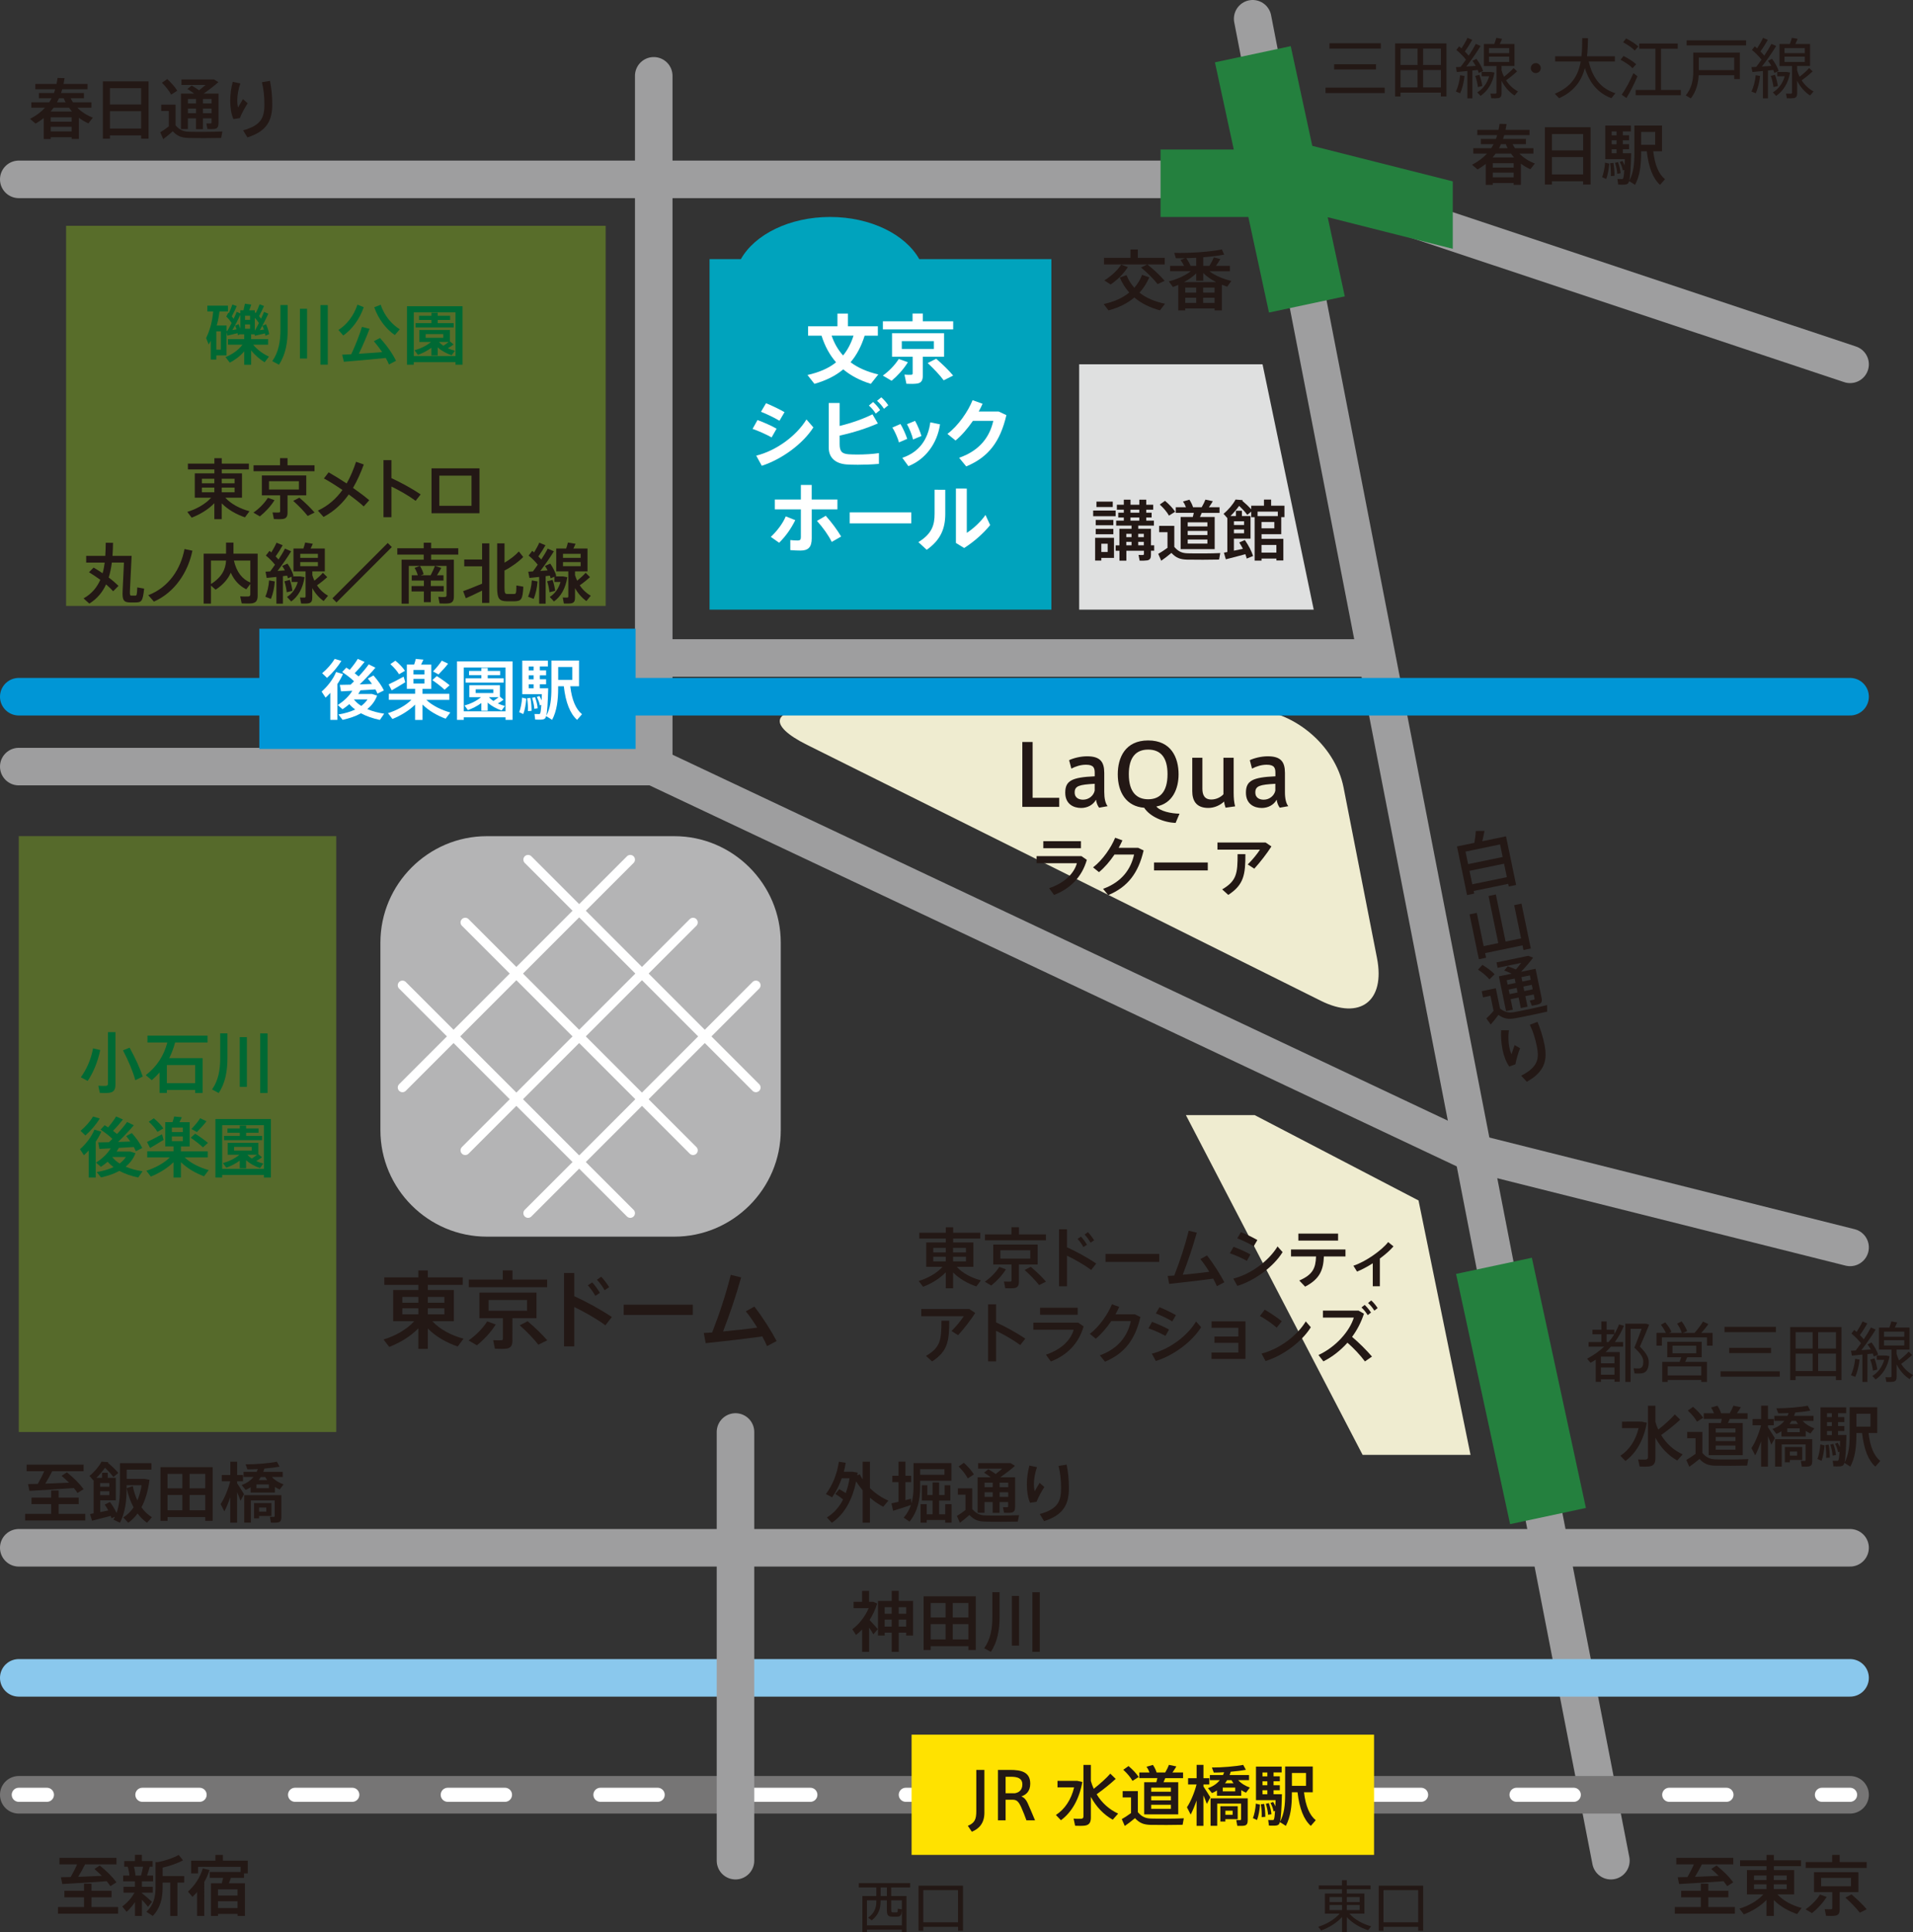 <?xml version="1.0" encoding="utf-8"?>
<!-- Generator: Adobe Illustrator 28.0.0, SVG Export Plug-In . SVG Version: 6.00 Build 0)  -->
<svg version="1.1" id="レイヤー_1" xmlns="http://www.w3.org/2000/svg" xmlns:xlink="http://www.w3.org/1999/xlink" x="0px"
	 y="0px" viewBox="0 0 553.62 558.97" style="enable-background:new 0 0 553.62 558.97;" xml:space="preserve">
<rect x="0" y="0" width="553.62" height="558.97" fill="#333333" stroke="none"/>
<style type="text/css">
	.st0{fill:#00A3BD;}
	.st1{opacity:0.39;fill:#8DC21F;}
	.st2{opacity:0.41;fill:#8DC21F;}
	.st3{fill:#EFECD0;}
	.st4{fill:#231815;}
	.st5{fill:none;stroke:#9E9E9F;stroke-width:10.863;stroke-linecap:round;stroke-miterlimit:10;}
	.st6{fill:none;stroke:#8AC8ED;stroke-width:10.863;stroke-linecap:round;stroke-miterlimit:10;}
	.st7{fill:none;stroke:#0096D6;stroke-width:10.863;stroke-linecap:round;stroke-miterlimit:10;}
	.st8{fill:none;stroke:#767575;stroke-width:10.863;stroke-linecap:round;stroke-miterlimit:10;}
	.st9{fill:none;stroke:#FFFFFF;stroke-width:4.074;stroke-linecap:round;stroke-miterlimit:10;}
	.st10{fill:none;stroke:#FFFFFF;stroke-width:4.074;stroke-linecap:round;stroke-miterlimit:10;stroke-dasharray:16.57,27.617;}
	.st11{fill:#B4B4B5;}
	.st12{fill:none;stroke:#FFFFFF;stroke-width:2.716;stroke-linecap:round;stroke-miterlimit:10;}
	.st13{fill:#0096D6;stroke:#0096D6;stroke-width:3.071;stroke-miterlimit:10;}
	.st14{fill:#FFFFFF;}
	.st15{fill:#FFE200;stroke:#FFE200;stroke-width:3.071;stroke-miterlimit:10;}
	.st16{fill:#24803E;}
	.st17{fill:#006934;}
	.st18{fill:#DFE0E0;}
	.st19{fill:url(#SVGID_1_);}
	.st20{fill:#E2BBCC;}
	.st21{fill:#5A422F;}
	.st22{fill:#F5D3A8;}
	.st23{fill:#DCBE98;}
	.st24{fill:#C7A2C6;}
	.st25{fill:url(#SVGID_00000178193587060876172230000012565149499229440412_);}
	.st26{fill:#717071;}
	.st27{fill:#E6C69E;}
	.st28{fill:#80634A;}
	.st29{fill:none;stroke:#52462C;stroke-width:0.515;stroke-linecap:round;stroke-linejoin:round;stroke-miterlimit:10;}
	.st30{fill:none;stroke:#52462C;stroke-width:1.03;stroke-linecap:round;stroke-linejoin:round;stroke-miterlimit:10;}
	.st31{fill:none;stroke:#52462C;stroke-width:3.09;stroke-linecap:round;stroke-linejoin:round;stroke-miterlimit:10;}
	.st32{fill:none;stroke:#52462C;stroke-width:0.982;stroke-linecap:round;stroke-linejoin:round;stroke-miterlimit:10;}
	.st33{fill:#1397AB;}
</style>
<g>
	<rect x="5.43" y="241.9" class="st1" width="91.88" height="172.38"/>
	<rect x="19.13" y="65.32" class="st2" width="156.15" height="109.98"/>
	<path class="st3" d="M233.52,215.47c-11.37-5.66-10.28-10.29,2.42-10.29h125.35c12.7,0,25.09,10.2,27.54,22.66l9.67,49.33
		c2.44,12.46-4.86,18.03-16.23,12.37L233.52,215.47z"/>
	<g>
		<path class="st4" d="M298.84,230.81h7.7v2.62h-10.68v-18.77h2.98V230.81z"/>
		<path class="st4" d="M320.55,233.23l-2.47,0.44c-0.49-0.64-0.78-1.47-0.9-2.32c-0.83,1.56-2.54,2.4-4.3,2.4
			c-2.17,0-4.6-1.1-4.6-4.42c0-3.42,1.83-4.45,8.53-4.74v-0.95c0-1.44-0.27-2.4-2.54-2.4c-1.44,0-2.86,0.42-4.23,1.12l-0.64-2.44
			c1.3-0.61,3.3-1.12,5.21-1.12c3.74,0,4.96,1.56,4.96,4.82v5.52C319.57,230.93,319.89,232.45,320.55,233.23z M311.01,229.25
			c0,1.74,1.44,2.1,2.42,2.1c1.74,0,3.08-1.22,3.37-2.62v-1.98C312.36,227,311.01,227.36,311.01,229.25z"/>
		<path class="st4" d="M340.22,238.07c-3.52-0.12-7.48-1.86-9.09-4.38c-5.18-0.39-7.65-4.45-7.65-9.68c0-4.84,2.15-9.8,8.8-9.8
			c6.65,0,8.8,4.96,8.8,9.8c0,4.11-1.69,8.43-6.43,9.31c1.08,1.37,4.28,2.05,6.7,2.08L340.22,238.07z M326.68,223.99
			c0,5.33,2.42,7.24,5.6,7.24c3.28,0,5.6-2,5.6-7.26c0-4.79-1.96-7.11-5.6-7.11c-3.62,0-5.6,2.35-5.6,7.11V223.99z"/>
		<path class="st4" d="M349.68,233.74c-3.67,0-4.64-2.32-4.64-4.86v-9.66h2.93v8.95c0,1.78,0.59,3.13,2.59,3.13
			c1.37,0,2.74-0.66,3.5-1.52v-10.56h2.96v10.12c0,1.56,0.12,2.84,0.42,3.94l-2.76,0.39c-0.22-0.59-0.37-1.27-0.44-1.78
			C353.15,232.94,351.47,233.74,349.68,233.74z"/>
		<path class="st4" d="M372.83,233.23l-2.47,0.44c-0.49-0.64-0.78-1.47-0.9-2.32c-0.83,1.56-2.54,2.4-4.3,2.4
			c-2.17,0-4.59-1.1-4.59-4.42c0-3.42,1.83-4.45,8.53-4.74v-0.95c0-1.44-0.27-2.4-2.54-2.4c-1.44,0-2.86,0.42-4.23,1.12l-0.64-2.44
			c1.3-0.61,3.3-1.12,5.21-1.12c3.74,0,4.96,1.56,4.96,4.82v5.52C371.85,230.93,372.17,232.45,372.83,233.23z M363.29,229.25
			c0,1.74,1.44,2.1,2.42,2.1c1.74,0,3.08-1.22,3.37-2.62v-1.98C364.64,227,363.29,227.36,363.29,229.25z"/>
		<path class="st4" d="M312.97,247.68l1.56,1.08c-1.41,4.91-4.75,8.33-9.49,10.15l-1.43-1.96c4.35-1.44,7.21-4.18,8.04-7.22h-11.67
			v-2.05H312.97z M312.82,243.36v2.03h-10.89v-2.03H312.82z"/>
		<path class="st4" d="M329.34,245.26l1.62,0.78c-1.5,6.46-4.53,10.55-10.25,12.93l-1.48-1.83c5.48-1.98,8.06-5.76,8.97-9.92h-5.67
			c-1.33,1.98-2.93,3.84-4.49,5.1l-1.71-1.39c2.76-2.07,5.3-5.84,6.39-8.57l2.11,0.76c-0.3,0.68-0.67,1.41-1.08,2.15H329.34z"/>
		<path class="st4" d="M349.53,249.52v2.3h-15.55v-2.3H349.53z"/>
		<path class="st4" d="M366.26,243.74l1.69,1.14c-1.33,2.07-3.25,4.56-4.96,6.43l-1.9-1.22c1.29-1.25,2.81-3.12,3.54-4.28h-12.3
			v-2.07H366.26z M360.42,247.11c0,5.89-0.42,8.84-4.96,11.79l-1.77-1.6c4.24-2.45,4.47-4.7,4.47-10.19H360.42z"/>
	</g>
	<g>
		<g>
			<path class="st4" d="M72.2,147.9l-1.31,1.77c-2.47-0.84-4.92-2.21-6.73-4.05v4.58h-2.13v-4.62c-1.77,1.84-4.18,3.27-6.56,4.18
				l-1.27-1.67c2.55-0.76,5.23-2.22,6.9-4.11h-4.73v-7.03h5.67v-1.14h-7.66v-1.69h7.66v-1.56h2.13v1.56h7.85v1.69h-7.85v1.14h5.86
				v7.03h-4.83C66.88,145.84,69.56,147.21,72.2,147.9z M58.42,139.82h3.61v-1.31h-3.61V139.82z M58.42,142.42h3.61v-1.35h-3.61
				V142.42z M67.89,139.82v-1.31h-3.73v1.31H67.89z M67.89,142.42v-1.35h-3.73v1.35H67.89z"/>
			<path class="st4" d="M79.44,144.7c-1.08,1.77-2.68,3.44-4.24,4.7l-1.86-1.1c1.6-1.12,3.14-2.62,4.18-4.28L79.44,144.7z
				 M81.04,134.61v-2.07h2.17v2.07h7.81v1.71H73.38v-1.71H81.04z M83.21,148.32c0,1.06-0.32,1.65-1.25,1.81
				c-0.53,0.1-1.81,0.1-2.7,0.04l-0.38-1.92c0.65,0.04,1.56,0.04,1.83,0.02c0.29-0.02,0.36-0.13,0.36-0.38v-4.58h-5.29v-5.76h12.85
				v5.76h-5.42V148.32z M77.85,141.62h8.65v-2.41h-8.65V141.62z M86.63,143.98c1.81,1.54,3.25,2.95,4.41,4.3l-2,0.99
				c-1.05-1.35-2.47-2.81-4.18-4.37L86.63,143.98z"/>
			<path class="st4" d="M100.32,139.87c1.14-2,2.01-4.13,2.72-6.27l2.24,0.78c-0.84,2.26-1.83,4.58-3.12,6.77
				c1.79,1.25,3.46,2.51,4.7,3.57l-1.6,1.79c-1.05-0.97-2.61-2.21-4.33-3.46c-1.83,2.57-4.16,4.85-7.3,6.5l-1.64-1.83
				c3.1-1.44,5.38-3.56,7.11-5.97c-1.86-1.27-3.78-2.49-5.36-3.33l1.37-1.77C96.65,137.52,98.49,138.66,100.32,139.87z"/>
			<path class="st4" d="M121.74,143.03l-1.46,1.86c-1.94-1.44-4.6-2.97-7-4.13v8.86h-2.3v-16.5h2.3v5.21
				C116,139.57,119.33,141.4,121.74,143.03z"/>
			<path class="st4" d="M138.76,135.5v12.99h-13.88V135.5H138.76z M136.46,146.34v-8.73h-9.32v8.73H136.46z"/>
			<path class="st4" d="M32.75,171.05c-0.59-0.65-1.27-1.31-2.05-1.98c-1.01,2.19-2.53,4.13-4.85,5.55l-1.67-1.5
				c2.41-1.35,3.9-3.23,4.85-5.38c-1.01-0.72-2.09-1.46-3.27-2.19l1.33-1.35c0.93,0.55,1.81,1.1,2.6,1.64
				c0.29-1.01,0.48-2.03,0.61-3.08h-5.36v-1.94h5.53c0.09-1.27,0.11-2.57,0.13-3.8l2.11,0.02c-0.02,1.24-0.06,2.51-0.15,3.78h3.4
				h1.05h1.08l-0.49,10.04c-0.06,1.27,0.02,1.44,0.46,1.46c0.29,0,0.8,0.02,1.08,0c0.42-0.02,0.48-0.13,0.59-2.38l1.98,0.36
				c-0.38,3.63-0.74,3.99-2.51,3.99h-1.45c-2,0-2.4-0.67-2.26-3.44l0.38-8.1h-3.5c-0.19,1.46-0.48,2.93-0.91,4.33
				c1.08,0.8,2.02,1.62,2.83,2.41L32.75,171.05z"/>
			<path class="st4" d="M55.68,159.32c-1.22,6.05-5.02,12.05-11.14,14.73l-1.63-1.86c5.99-2.3,9.41-7.64,10.48-13.35L55.68,159.32z"
				/>
			<path class="st4" d="M71.28,170.49c-1.96-0.97-3.46-2.51-4.49-4.81c-0.76,1.75-2.13,3.44-4.39,4.92l-1.35-1.2v5.23h-2.11v-14.45
				h6.48v-3.21h2.15v3.21h4.87h0.84h1.29v12.11c0,1.33-0.38,2.07-1.64,2.26c-0.59,0.08-1.98,0.08-2.98,0.02l-0.44-2.05
				c0.82,0.08,1.98,0.06,2.36,0.04c0.44-0.04,0.57-0.25,0.57-0.65v-2.97L71.28,170.49z M61.05,162.17v6.79
				c3.18-1.98,4.26-4.32,4.37-6.79H61.05z M72.44,168.54v-6.37h-4.75C68.47,165.55,70.12,167.55,72.44,168.54z"/>
			<path class="st4" d="M79.53,168.21c-0.13,1.81-0.55,3.65-1.12,5.06l-1.62-0.63c0.57-1.33,0.97-3.02,1.08-4.73L79.53,168.21z
				 M86.47,166.75h0.29h0.17l1.2,0.23c-0.48,3.25-1.88,5.63-3.86,7.03c-0.36-0.42-0.74-0.82-1.22-1.31
				c1.44-0.89,2.55-2.36,3.12-4.33H84.4v-1.52l-1.08,0.46c-0.06-0.23-0.13-0.49-0.23-0.78c-0.38,0.06-0.78,0.11-1.22,0.15v7.97
				h-1.88v-7.74c-1.04,0.11-2.07,0.23-2.81,0.29l-0.34-1.81c0.38-0.02,0.84-0.06,1.35-0.08c0.48-0.63,0.93-1.29,1.39-1.94
				c-0.68-0.86-1.63-1.84-2.64-2.64l1.05-1.37c0.17,0.15,0.36,0.3,0.53,0.46c0.61-1.01,1.18-2.05,1.5-2.81l1.79,0.72
				c-0.51,0.95-1.25,2.13-2.05,3.25c0.32,0.3,0.59,0.61,0.84,0.89c0.76-1.16,1.43-2.26,1.86-3.16l1.79,0.78
				c-0.97,1.62-2.4,3.69-3.92,5.68c0.72-0.06,1.45-0.1,2.11-0.15c-0.23-0.44-0.49-0.87-0.78-1.29l1.54-0.68
				c0.84,1.2,1.48,2.55,1.75,3.57l-0.32,0.13H86.47z M83.88,167.76c0.38,1.1,0.65,2.3,0.74,3.18l-1.64,0.4
				c-0.08-0.89-0.32-2.11-0.68-3.16C83.81,167.78,83.85,167.76,83.88,167.76z M90.99,168c0.99-0.82,1.92-1.65,2.45-2.3l1.27,1.27
				c-0.74,0.68-1.81,1.56-2.97,2.36c0.87,1.33,2.01,2.36,3.19,3.02l-1.27,1.54c-1.24-0.87-2.4-2.15-3.29-3.75v2.79
				c0,0.95-0.27,1.46-1.1,1.62c-0.42,0.08-1.41,0.1-2.13,0.06l-0.32-1.75c0.46,0.04,1.1,0.02,1.31,0.02c0.25-0.02,0.3-0.11,0.3-0.34
				v-7.23h-3.5v-6.62h2.87c0.23-0.63,0.4-1.25,0.51-1.73l2.21,0.36c-0.17,0.42-0.38,0.89-0.63,1.37H94v6.62h-3.61v1.1
				C90.56,166.98,90.77,167.51,90.99,168z M86.89,161.39H92v-1.16h-5.11V161.39z M86.89,163.8H92v-1.18h-5.11V163.8z"/>
			<path class="st4" d="M112.21,157.09l1.18,1.18l-16.01,16.01l-1.18-1.18L112.21,157.09z"/>
			<path class="st4" d="M130.27,161.92h1.08v10.65c0,1.16-0.34,1.81-1.41,1.98c-0.53,0.08-1.81,0.1-2.72,0.04
				c-0.38-1.83-0.38-1.88-0.38-1.92c0.67,0.06,1.64,0.08,1.92,0.04c0.36-0.04,0.47-0.19,0.47-0.51v-8.48h-10.93v10.93h-2.09v-12.72
				h6.41v-1.48h-7.64v-1.83h7.64V157h2.15v1.62h7.85v1.83h-7.85v1.48h4.47H130.27z M122.68,169.54v-1.58h-3.52v-1.54h1.75
				c-0.19-0.67-0.51-1.44-0.93-2.13l1.56-0.57c0.51,0.82,0.89,1.73,1.06,2.41l-0.8,0.29h2.83c0.51-0.97,0.97-1.96,1.24-2.7
				l1.84,0.57c-0.32,0.61-0.76,1.37-1.24,2.13h1.88v1.54h-3.67v1.58h3.73v1.56h-3.73v3.1h-2.01v-3.1h-3.57v-1.56H122.68z"/>
			<path class="st4" d="M134.81,173.08l-0.78-2.05c1.33-0.48,3.69-1.41,5.49-2.17v-5.02h-5.17v-1.98h5.17v-4.66h2.09v17.23h-2.09
				v-3.56C137.93,171.65,136.03,172.55,134.81,173.08z M148.9,173.95c-0.72,0.02-1.63,0-2.26,0c-2.17-0.06-2.76-0.74-2.76-3.95
				v-12.8h2.13v5.59c1.6-0.93,3.23-2.21,4.14-3.25l1.27,1.6c-1.25,1.33-3.52,2.95-5.42,3.92V170c0,1.64,0.19,1.83,0.8,1.84
				c0.53,0.02,1.35,0.02,1.92,0c0.63,0,0.7-0.13,0.72-2.45l2.02,0.34C151.24,173.46,150.88,173.88,148.9,173.95z"/>
			<path class="st4" d="M155.57,168.21c-0.13,1.81-0.55,3.65-1.12,5.06l-1.62-0.63c0.57-1.33,0.97-3.02,1.08-4.73L155.57,168.21z
				 M162.51,166.75h0.29h0.17l1.2,0.23c-0.48,3.25-1.88,5.63-3.86,7.03c-0.36-0.42-0.74-0.82-1.22-1.31
				c1.44-0.89,2.55-2.36,3.12-4.33h-1.77v-1.52l-1.08,0.46c-0.06-0.23-0.13-0.49-0.23-0.78c-0.38,0.06-0.78,0.11-1.22,0.15v7.97
				h-1.88v-7.74c-1.04,0.11-2.07,0.23-2.81,0.29l-0.34-1.81c0.38-0.02,0.84-0.06,1.35-0.08c0.48-0.63,0.93-1.29,1.39-1.94
				c-0.68-0.86-1.63-1.84-2.64-2.64l1.05-1.37c0.17,0.15,0.36,0.3,0.53,0.46c0.61-1.01,1.18-2.05,1.5-2.81l1.79,0.72
				c-0.51,0.95-1.25,2.13-2.05,3.25c0.32,0.3,0.59,0.61,0.84,0.89c0.76-1.16,1.43-2.26,1.86-3.16l1.79,0.78
				c-0.97,1.62-2.4,3.69-3.92,5.68c0.72-0.06,1.45-0.1,2.11-0.15c-0.23-0.44-0.49-0.87-0.78-1.29l1.54-0.68
				c0.84,1.2,1.48,2.55,1.75,3.57l-0.32,0.13H162.51z M159.92,167.76c0.38,1.1,0.65,2.3,0.74,3.18l-1.64,0.4
				c-0.08-0.89-0.32-2.11-0.68-3.16C159.85,167.78,159.89,167.76,159.92,167.76z M167.03,168c0.99-0.82,1.92-1.65,2.45-2.3
				l1.27,1.27c-0.74,0.68-1.81,1.56-2.97,2.36c0.87,1.33,2.01,2.36,3.19,3.02l-1.27,1.54c-1.24-0.87-2.4-2.15-3.29-3.75v2.79
				c0,0.95-0.27,1.46-1.1,1.62c-0.42,0.08-1.41,0.1-2.13,0.06l-0.32-1.75c0.46,0.04,1.1,0.02,1.31,0.02c0.25-0.02,0.3-0.11,0.3-0.34
				v-7.23h-3.5v-6.62h2.87c0.23-0.63,0.4-1.25,0.51-1.73l2.21,0.36c-0.17,0.42-0.38,0.89-0.63,1.37h4.09v6.62h-3.61v1.1
				C166.6,166.98,166.8,167.51,167.03,168z M162.93,161.39h5.11v-1.16h-5.11V161.39z M162.93,163.8h5.11v-1.18h-5.11V163.8z"/>
		</g>
	</g>
	<polyline class="st5" points="5.43,51.89 374.76,51.89 535.41,105.4 	"/>
	<line class="st5" x1="362.52" y1="5.43" x2="466.19" y2="538.3"/>
	<polyline class="st5" points="5.43,221.78 189.19,221.78 189.19,21.94 	"/>
	<polyline class="st5" points="535.41,360.88 425.6,333.33 189.19,221.78 	"/>
	<line class="st5" x1="397.29" y1="190.35" x2="189.19" y2="190.35"/>
	<line class="st5" x1="5.43" y1="447.78" x2="535.41" y2="447.78"/>
	<line class="st6" x1="5.43" y1="485.41" x2="535.41" y2="485.41"/>
	<line class="st7" x1="5.43" y1="201.56" x2="535.41" y2="201.56"/>
	<line class="st8" x1="5.43" y1="519.24" x2="535.41" y2="519.24"/>
	<g>
		<g>
			<line class="st9" x1="5.43" y1="519.24" x2="13.58" y2="519.24"/>
			<line class="st10" x1="41.2" y1="519.24" x2="513.45" y2="519.24"/>
			<line class="st9" x1="527.26" y1="519.24" x2="535.41" y2="519.24"/>
		</g>
	</g>
	<line class="st5" x1="212.85" y1="414.28" x2="212.85" y2="538.3"/>
	<path class="st11" d="M225.95,326.98c0,16.94-13.86,30.79-30.79,30.79h-54.28c-16.94,0-30.79-13.86-30.79-30.79v-54.28
		c0-16.94,13.86-30.79,30.79-30.79h54.28c16.94,0,30.79,13.86,30.79,30.79V326.98z"/>
	<line class="st12" x1="152.82" y1="248.69" x2="218.75" y2="314.62"/>
	<line class="st12" x1="134.64" y1="266.87" x2="200.57" y2="332.8"/>
	<line class="st12" x1="116.47" y1="285.05" x2="182.4" y2="350.97"/>
	<line class="st12" x1="218.75" y1="285.05" x2="152.82" y2="350.97"/>
	<line class="st12" x1="200.57" y1="266.87" x2="134.64" y2="332.8"/>
	<line class="st12" x1="182.4" y1="248.69" x2="116.47" y2="314.62"/>
	<g>
		<path class="st4" d="M134.15,387.28l-1.69,2.27c-3.18-1.08-6.33-2.84-8.65-5.21v5.89h-2.74v-5.94c-2.27,2.37-5.38,4.2-8.43,5.38
			l-1.64-2.15c3.28-0.98,6.72-2.86,8.87-5.28h-6.09v-9.04h7.29v-1.47h-9.85v-2.18h9.85v-2h2.74v2h10.1v2.18h-10.1v1.47h7.53v9.04
			h-6.21C127.3,384.64,130.75,386.4,134.15,387.28z M116.43,376.89h4.64v-1.69h-4.64V376.89z M116.43,380.24h4.64v-1.74h-4.64
			V380.24z M128.6,376.89v-1.69h-4.79v1.69H128.6z M128.6,380.24v-1.74h-4.79v1.74H128.6z"/>
		<path class="st4" d="M143.46,383.17c-1.39,2.27-3.45,4.42-5.45,6.04l-2.4-1.42c2.05-1.44,4.03-3.37,5.38-5.5L143.46,383.17z
			 M145.51,370.19v-2.66h2.79v2.66h10.05v2.2h-22.68v-2.2H145.51z M148.3,387.82c0,1.37-0.42,2.13-1.61,2.32
			c-0.68,0.12-2.32,0.12-3.47,0.05l-0.49-2.47c0.83,0.05,2,0.05,2.35,0.02c0.37-0.02,0.46-0.17,0.46-0.49v-5.89h-6.8v-7.41h16.52
			v7.41h-6.97V387.82z M141.4,379.21h11.12v-3.1H141.4V379.21z M152.7,382.24c2.32,1.98,4.18,3.79,5.67,5.52l-2.57,1.27
			c-1.34-1.74-3.18-3.62-5.38-5.62L152.7,382.24z"/>
		<path class="st4" d="M177.07,381.02l-1.88,2.4c-2.49-1.86-5.92-3.81-9-5.3v11.39h-2.96v-21.22h2.96v6.7
			C169.68,376.57,173.96,378.92,177.07,381.02z M171.39,371c0.78,0.86,1.61,1.98,2.22,3.03l-1.32,0.86c-0.54-1-1.42-2.22-2.17-3.03
			L171.39,371z M173.99,369.36c0.81,0.86,1.66,1.98,2.3,3.03l-1.32,0.86c-0.54-0.98-1.44-2.2-2.22-3.01L173.99,369.36z"/>
		<path class="st4" d="M200.5,377.45v2.96h-20v-2.96H200.5z"/>
		<path class="st4" d="M206.1,385.49c2.1-5.38,4.03-11.22,5.38-16.67l3.01,0.73c-1.47,5.23-3.25,10.54-5.23,15.64
			c3.28-0.29,6.89-0.71,9.88-1.1c-1.05-1.71-2.22-3.4-3.3-4.72l2.47-1.37c2.3,2.93,4.84,6.92,6.45,9.97l-2.79,1.47
			c-0.34-0.86-0.83-1.81-1.37-2.81c-5.4,0.76-11.95,1.49-16.38,1.96l-0.54-2.96C204.41,385.62,205.22,385.54,206.1,385.49z"/>
	</g>
	<polygon class="st3" points="363.11,322.61 410.52,347.3 425.57,420.9 394.34,420.9 343.2,322.61 	"/>
	<g>
		<path class="st4" d="M283.87,370.41l-1.31,1.77c-2.47-0.84-4.92-2.21-6.73-4.05v4.58h-2.13v-4.62c-1.77,1.84-4.18,3.27-6.56,4.18
			l-1.27-1.67c2.55-0.76,5.23-2.22,6.9-4.11h-4.73v-7.03h5.67v-1.14h-7.66v-1.69h7.66v-1.56h2.13v1.56h7.85v1.69h-7.85v1.14h5.86
			v7.03h-4.83C278.55,368.36,281.23,369.72,283.87,370.41z M270.09,362.33h3.61v-1.31h-3.61V362.33z M270.09,364.93h3.61v-1.35
			h-3.61V364.93z M279.55,362.33v-1.31h-3.73v1.31H279.55z M279.55,364.93v-1.35h-3.73v1.35H279.55z"/>
		<path class="st4" d="M291.11,367.21c-1.08,1.77-2.68,3.44-4.24,4.7l-1.86-1.1c1.6-1.12,3.14-2.62,4.18-4.28L291.11,367.21z
			 M292.71,357.12v-2.07h2.17v2.07h7.81v1.71h-17.64v-1.71H292.71z M294.87,370.83c0,1.06-0.32,1.65-1.25,1.81
			c-0.53,0.1-1.81,0.1-2.7,0.04l-0.38-1.92c0.65,0.04,1.56,0.04,1.83,0.02c0.29-0.02,0.36-0.13,0.36-0.38v-4.58h-5.29v-5.76h12.85
			v5.76h-5.42V370.83z M289.51,364.13h8.65v-2.41h-8.65V364.13z M298.3,366.49c1.81,1.54,3.25,2.95,4.41,4.3l-2,0.99
			c-1.05-1.35-2.47-2.81-4.18-4.37L298.3,366.49z"/>
		<path class="st4" d="M317.25,365.54l-1.46,1.86c-1.94-1.44-4.6-2.97-7-4.13v8.86h-2.3v-16.5h2.3v5.21
			C311.51,362.08,314.84,363.91,317.25,365.54z M312.84,357.75c0.61,0.67,1.25,1.54,1.73,2.36l-1.03,0.67
			c-0.42-0.78-1.1-1.73-1.69-2.36L312.84,357.75z M314.85,356.47c0.63,0.67,1.29,1.54,1.79,2.36l-1.03,0.67
			c-0.42-0.76-1.12-1.71-1.73-2.34L314.85,356.47z"/>
		<path class="st4" d="M335.48,362.77v2.3h-15.55v-2.3H335.48z"/>
		<path class="st4" d="M339.83,369.02c1.64-4.18,3.14-8.73,4.18-12.97l2.34,0.57c-1.14,4.07-2.53,8.19-4.07,12.17
			c2.55-0.23,5.36-0.55,7.68-0.86c-0.82-1.33-1.73-2.64-2.57-3.67l1.92-1.06c1.79,2.28,3.76,5.38,5.02,7.76l-2.17,1.14
			c-0.27-0.67-0.65-1.41-1.07-2.19c-4.2,0.59-9.3,1.16-12.74,1.52l-0.42-2.3C338.52,369.12,339.15,369.06,339.83,369.02z"/>
		<path class="st4" d="M361.88,362.92l-1.03,1.84c-1.35-0.76-3.35-1.64-4.92-2.19l1.05-1.86
			C358.6,361.28,360.71,362.25,361.88,362.92z M369.72,360.6l1.46,1.65c-2.64,4.24-7.99,8.19-13.1,9.77l-1.16-2.11
			C361.96,368.64,367.15,364.84,369.72,360.6z M363.88,358.75l-1.06,1.81c-1.31-0.8-3.21-1.71-4.75-2.3l1.05-1.81
			C360.78,357.1,362.7,358.07,363.88,358.75z"/>
		<path class="st4" d="M377.7,372.23l-1.69-1.77c3.92-1.71,4.73-3.56,4.85-6.96h-7.24v-2.02h15.76v2.02h-6.25
			C382.98,367.4,381.96,370.03,377.7,372.23z M387.24,356.89v2.02h-11.5v-2.02H387.24z"/>
		<path class="st4" d="M399.33,372.12h-2.05v-6.65c-1.52,0.97-3.12,1.83-4.56,2.4l-1.05-1.69c3.46-1.12,8.18-4.41,10.06-6.84
			l1.54,1.24c-0.95,1.12-2.36,2.36-3.94,3.52V372.12z"/>
		<path class="st4" d="M280.54,378.71l1.69,1.14c-1.33,2.07-3.25,4.56-4.96,6.43l-1.9-1.22c1.29-1.25,2.81-3.12,3.54-4.28h-12.3
			v-2.07H280.54z M274.71,382.08c0,5.89-0.42,8.84-4.96,11.79l-1.77-1.6c4.24-2.45,4.47-4.7,4.47-10.19H274.71z"/>
		<path class="st4" d="M296.72,387.27l-1.46,1.86c-1.94-1.44-4.6-2.97-7-4.13v8.86h-2.3v-16.5h2.3v5.21
			C290.98,383.81,294.3,385.63,296.72,387.27z"/>
		<path class="st4" d="M312.04,382.65l1.56,1.08c-1.41,4.91-4.75,8.33-9.49,10.15l-1.43-1.96c4.35-1.44,7.21-4.18,8.04-7.22h-11.67
			v-2.05H312.04z M311.89,378.33v2.03H301v-2.03H311.89z"/>
		<path class="st4" d="M328.41,380.23l1.62,0.78c-1.5,6.46-4.53,10.55-10.25,12.93l-1.48-1.83c5.48-1.98,8.06-5.76,8.97-9.92h-5.67
			c-1.33,1.98-2.93,3.84-4.49,5.1l-1.71-1.39c2.76-2.07,5.3-5.84,6.39-8.57l2.11,0.76c-0.3,0.68-0.67,1.41-1.08,2.15H328.41z"/>
		<path class="st4" d="M338.31,384.64l-1.03,1.84c-1.35-0.76-3.35-1.64-4.92-2.19l1.05-1.86
			C335.02,383.01,337.13,383.98,338.31,384.64z M346.14,382.32l1.46,1.65c-2.64,4.24-7.99,8.19-13.1,9.77l-1.16-2.11
			C338.39,390.37,343.58,386.56,346.14,382.32z M340.31,380.48l-1.06,1.81c-1.31-0.8-3.21-1.71-4.75-2.3l1.05-1.81
			C337.21,378.83,339.13,379.8,340.31,380.48z"/>
		<path class="st4" d="M351.47,388.5v-1.83h6.92v-2.53h-7.76v-1.86h9.81v10.86h-9.83v-1.86h7.78v-2.78H351.47z"/>
		<path class="st4" d="M370.95,382.25l-1.48,1.84c-1.06-0.95-3.27-2.53-4.85-3.37l1.39-1.83
			C367.66,379.85,369.75,381.26,370.95,382.25z M377.89,382.29l1.46,1.69c-2.64,4.24-7.99,8.19-13.1,9.77l-1.16-2.15
			C370.13,390.33,375.32,386.53,377.89,382.29z"/>
		<path class="st4" d="M397.05,392.46l-2.04,1.41c-1.31-1.79-3.23-3.82-5.06-5.42c-2.02,2.26-4.39,4.11-6.96,5.4l-1.43-1.84
			c5.13-2.36,9.07-7,10.23-10.82h-8.94v-2.03h10.3l1.58,0.89c-0.8,2.47-1.98,4.73-3.44,6.71
			C393.33,388.48,395.42,390.57,397.05,392.46z M394.94,377.51c0.74,0.72,1.25,1.35,1.83,2.22l-0.95,0.74
			c-0.55-0.86-1.08-1.54-1.81-2.21L394.94,377.51z M396.83,376.22c0.76,0.68,1.27,1.35,1.86,2.21l-0.95,0.74
			c-0.55-0.86-1.08-1.52-1.82-2.21L396.83,376.22z"/>
	</g>
	<g>
		<path class="st4" d="M328.27,83.25c0.93-1.06,1.71-2.32,2.26-3.75l2.07,0.74c-0.74,1.71-1.69,3.18-2.83,4.43
			c1.96,1.56,4.45,2.6,7.38,3.21l-1.45,1.9c-2.89-0.76-5.38-1.98-7.42-3.71c-2.05,1.73-4.56,2.95-7.49,3.73l-1.39-1.84
			c2.95-0.63,5.44-1.71,7.4-3.33c-1.1-1.24-2.02-2.68-2.74-4.35l1.96-0.67C326.57,81,327.34,82.2,328.27,83.25z M331.97,76.52H319.5
			V74.6h7.66v-2.43h2.13v2.43h7.78v1.92h-5c2.05,1.65,3.71,3.21,4.98,4.73L335,82.18c-1.18-1.5-2.79-3.12-4.79-4.79L331.97,76.52z
			 M326.4,77.26c-1.24,1.98-3.08,3.75-4.98,5.04l-1.84-1.18c1.9-1.14,3.69-2.76,4.89-4.56L326.4,77.26z"/>
		<path class="st4" d="M343,89.24v0.57h-2.01v-7.38c-0.53,0.23-1.05,0.42-1.54,0.59c-0.04-0.04-0.08-0.06-1.2-1.62
			c2.22-0.55,4.66-1.6,6.35-2.93h-5.97v-1.56h4.03c-0.27-0.57-0.63-1.18-1.03-1.71l1.33-0.49c-0.93,0.02-1.84,0.02-2.66,0
			l-0.48-1.56c4.22,0.15,10.53-0.3,13.78-0.99l0.67,1.5c-1.58,0.32-3.75,0.57-6.05,0.76v2.49h1.79c0.53-0.87,1.01-1.79,1.27-2.45
			l1.9,0.48c-0.34,0.57-0.8,1.27-1.29,1.98h4.05v1.56H350c1.67,1.29,4.13,2.28,6.35,2.79l-1.2,1.67c-0.51-0.17-1.03-0.36-1.54-0.57
			v7.43h-2.11v-0.57H343z M351.95,81.61c-1.41-0.72-2.72-1.6-3.73-2.62v2.22h-2.05V79.1c-0.99,0.97-2.21,1.81-3.52,2.51H351.95z
			 M346.17,84.65v-1.45H343v1.45H346.17z M346.17,87.64v-1.5H343v1.5H346.17z M346.17,76.92v-2.34c-0.97,0.06-1.94,0.09-2.87,0.11
			c0.55,0.74,0.99,1.56,1.25,2.22H346.17z M351.5,84.65v-1.45h-3.31v1.45H351.5z M351.5,87.64v-1.5h-3.31v1.5H351.5z"/>
	</g>
	<g>
		<path class="st4" d="M242.88,430.81c0.7,0.4,1.33,0.78,1.88,1.14c0.48-1.27,0.84-2.7,1.1-4.28h-2.26
			c-0.68,1.98-1.62,3.84-2.79,5.51l-1.79-0.95c2.01-2.7,3.23-5.88,3.75-9.35l1.98,0.32c-0.15,0.89-0.32,1.75-0.55,2.59h1.94h0.44
			h0.19l1.43,0.25c-0.04,0.27-0.08,0.53-0.11,0.78l0.72-0.3c0.25,0.49,0.53,0.99,0.84,1.46v-5.1h2.11v7.64
			c1.56,1.54,3.42,2.79,5.34,3.63l-1.5,1.77c-1.33-0.7-2.64-1.6-3.84-2.64v7.24h-2.11v-9.37c-0.7-0.82-1.33-1.69-1.88-2.6
			c-1.12,5.42-3.4,9.53-7.04,12l-1.43-1.54c2.02-1.25,3.56-2.97,4.68-5.19c-0.61-0.55-1.37-1.08-2.24-1.62L242.88,430.81z"/>
		<path class="st4" d="M260.03,434.48v-5.69h-1.79v-1.84h1.79v-4.09h2v4.09h1.65v1.84h-1.65V434c0.59-0.13,1.14-0.29,1.62-0.4
			l0.11,1.37c0.46-1.54,0.61-3.18,0.61-4.87v-6.81h1.06h0.87h9.05v5.1h-9.05v1.69c0,3.63-0.7,7.21-3.08,10.13l-1.69-1.14
			c0.99-1.14,1.65-2.36,2.09-3.67c-1.58,0.55-3.82,1.27-5.15,1.67l-0.49-2.15C258.51,434.82,259.25,434.67,260.03,434.48z
			 M273.32,426.66v-1.63h-7.02v1.63H273.32z M269.88,438.09v-3.97h-3.1v-4.43h1.58v2.83h1.52v-3.65h1.9v3.65h1.6v-2.83h1.65v4.43
			h-3.25v3.97h1.77v-2.93h1.83v5.36h-1.83v-0.78h-5.36v0.78h-1.77v-5.36h1.77v2.93H269.88z"/>
		<path class="st4" d="M285.37,438.43c2.13,0.06,7.09,0.04,9.54-0.08l-0.36,1.86c-2.36,0.06-7.17,0.08-9.49,0
			c-1.96-0.06-3.17-0.49-4.51-1.92c-1.03,0.91-1.92,1.64-2.76,2.26l-0.87-1.98c0.76-0.44,1.6-1.01,2.49-1.71v-4.45h-2.21v-1.83h4.16
			v5.99C282.59,438,283.71,438.4,285.37,438.43z M278.94,423.19c1.29,1.2,2.26,2.3,2.91,3.37l-1.77,1.14
			c-0.59-1.12-1.5-2.26-2.66-3.44L278.94,423.19z M289.28,434.55v3.12h-2v-3.12h-2.36v3.1h-2v-10.27h3.8
			c-0.59-0.46-1.24-0.89-1.94-1.33l1.24-0.99c0.8,0.46,1.5,0.91,2.13,1.37c0.63-0.48,1.29-1.01,1.88-1.54h-6.96v-1.6h8.46h0.51h0.42
			l1.27,0.78c-1.12,1.01-2.7,2.22-4.26,3.31h2.28h0.84h1.18V436c0,0.91-0.25,1.44-1.04,1.6c-0.44,0.08-1.43,0.08-2.17,0.04l-0.3-1.6
			c0.42,0.02,1.01,0.02,1.2,0c0.23,0,0.3-0.11,0.3-0.32v-1.16H289.28z M287.29,430.24v-1.29h-2.36v1.29H287.29z M287.29,433.05
			v-1.33h-2.36v1.33H287.29z M291.78,430.24v-1.29h-2.49v1.29H291.78z M291.78,433.05v-1.33h-2.49v1.33H291.78z"/>
		<path class="st4" d="M297.17,429.5c0-1.9,0.27-3.82,0.74-5.51l2.19,0.46c-0.57,1.63-0.88,3.44-0.88,4.89c0,0.84,0.1,1.6,0.23,2.07
			c0.3-0.57,1.01-1.77,1.41-2.41l1.37,1.2c-0.67,0.99-1.84,3.12-2.26,4.28l-1.86,0.29c-0.65-1.41-0.93-3.31-0.93-5.23V429.5z
			 M308.69,423.72c0.44,2.32,0.65,4.3,0.65,6.77c0,4.39-1.29,7.74-7.19,9.58l-1.24-2.05c5.25-1.44,6.16-3.71,6.16-7.49
			c0-2.22-0.19-4.32-0.72-6.43L308.69,423.72z"/>
	</g>
	<g>
		<path class="st4" d="M14.69,39.7v0.51h-2.03v-6.05c-0.7,0.57-1.5,1.1-2.36,1.6l-1.6-1.37c1.79-0.93,3.21-2,4.33-3.23H9.06V29.6
			h5.19c0.25-0.38,0.47-0.76,0.67-1.16h-3.67v-1.52h4.35c0.13-0.36,0.27-0.72,0.36-1.1h-5.74v-1.54h6.14
			c0.11-0.57,0.23-1.14,0.3-1.73l2.03,0.06c-0.09,0.57-0.19,1.12-0.3,1.67h6.94v1.54h-7.32c-0.11,0.38-0.23,0.74-0.34,1.1h6.62v1.52
			h-3.84c0.19,0.4,0.42,0.8,0.67,1.16h5.34v1.56h-4.07c1.27,1.29,2.83,2.26,4.49,2.87l-1.31,1.67c-0.95-0.44-1.88-0.97-2.74-1.62
			v6.12h-2.09V39.7H14.69z M20.85,32.26c-0.3-0.34-0.61-0.72-0.87-1.1h-4.45c-0.29,0.38-0.57,0.74-0.88,1.1H20.85z M20.73,35.21
			v-1.27h-6.05v1.27H20.73z M20.73,38.02v-1.35h-6.05v1.35H20.73z M18.98,29.6c-0.19-0.38-0.38-0.76-0.53-1.16h-1.39
			c-0.17,0.4-0.36,0.78-0.57,1.16H18.98z"/>
		<path class="st4" d="M31.82,39.17v0.95h-2.05V23.54H43v16.58h-2.15v-0.95H31.82z M40.85,25.51h-9.03v4.72h9.03V25.51z
			 M40.85,37.19v-5.02h-9.03v5.02H40.85z"/>
		<path class="st4" d="M54.82,38.12c2.13,0.06,7.09,0.04,9.54-0.08L64,39.91c-2.36,0.06-7.17,0.08-9.49,0
			c-1.96-0.06-3.17-0.49-4.51-1.92c-1.03,0.91-1.92,1.64-2.76,2.26l-0.87-1.98c0.76-0.44,1.6-1.01,2.49-1.71v-4.45h-2.21v-1.83h4.16
			v5.99C52.04,37.68,53.16,38.08,54.82,38.12z M48.39,22.87c1.29,1.2,2.26,2.3,2.91,3.37l-1.77,1.14c-0.59-1.12-1.5-2.26-2.66-3.44
			L48.39,22.87z M58.73,34.24v3.12h-2v-3.12h-2.36v3.1h-2V27.07h3.8c-0.59-0.46-1.24-0.89-1.94-1.33l1.24-0.99
			c0.8,0.46,1.5,0.91,2.13,1.37c0.63-0.48,1.29-1.01,1.88-1.54h-6.96v-1.6H61h0.51h0.42l1.27,0.78c-1.12,1.01-2.7,2.22-4.26,3.31
			h2.28h0.84h1.18v8.61c0,0.91-0.25,1.44-1.05,1.6c-0.44,0.08-1.43,0.08-2.17,0.04l-0.3-1.6c0.42,0.02,1.01,0.02,1.2,0
			c0.23,0,0.3-0.11,0.3-0.32v-1.16H58.73z M56.74,29.93v-1.29h-2.36v1.29H56.74z M56.74,32.74v-1.33h-2.36v1.33H56.74z M61.23,29.93
			v-1.29h-2.49v1.29H61.23z M61.23,32.74v-1.33h-2.49v1.33H61.23z"/>
		<path class="st4" d="M66.62,29.18c0-1.9,0.27-3.82,0.74-5.51l2.19,0.46c-0.57,1.63-0.88,3.44-0.88,4.89c0,0.84,0.1,1.6,0.23,2.07
			c0.3-0.57,1.01-1.77,1.41-2.41l1.37,1.2c-0.67,0.99-1.84,3.12-2.26,4.28l-1.86,0.29c-0.65-1.41-0.93-3.31-0.93-5.23V29.18z
			 M78.14,23.4c0.44,2.32,0.65,4.3,0.65,6.77c0,4.39-1.29,7.74-7.19,9.58l-1.24-2.05c5.25-1.44,6.16-3.71,6.16-7.49
			c0-2.22-0.19-4.32-0.72-6.43L78.14,23.4z"/>
	</g>
	<g>
		<path class="st4" d="M463.32,399.04v0.74h-1.52v-6.43c-0.47,0.32-0.99,0.63-1.5,0.91l-0.99-1.18c1.88-1.01,3.54-2.17,4.94-3.5
			h-4.51v-1.31h3.69v-2.26h-2.57v-1.31h2.57v-2.4h1.52v2.4h2.24v1.24c0.53-0.88,0.99-1.81,1.35-2.78l1.41,0.4
			c-0.67,1.69-1.56,3.27-2.64,4.72h2.42v1.31h-3.52c-0.48,0.55-1.01,1.06-1.56,1.58h2.58h0.74h0.78v8.57h-1.52v-0.7H463.32z
			 M467.23,394.42v-1.94h-3.92v1.94H467.23z M467.23,397.7v-2.07h-3.92v2.07H467.23z M465.51,388.27c0.63-0.72,1.18-1.46,1.65-2.26
			h-2.21v2.26H465.51z M476.08,382.95h0.34l0.84,0.3c-0.78,2-1.73,4.16-2.68,6.33c1.81,1.83,2.57,3.08,2.57,4.51
			c0,1.52-0.46,2.93-1.84,3.19c-0.51,0.1-1.62,0.11-2.28,0.04l-0.27-1.48c0.46,0.06,1.31,0.08,1.65,0.04
			c0.91-0.11,1.16-0.86,1.16-1.92c0-1.22-0.68-2.32-2.59-4.07c0.8-1.92,1.5-3.8,2.09-5.46h-3.18v15.36h-1.52v-16.85h5.17H476.08z"/>
		<path class="st4" d="M482.1,385.63c-0.32-0.76-0.82-1.56-1.44-2.38l1.27-0.68c0.84,0.99,1.41,1.88,1.79,2.74l-0.7,0.32h3.69
			c-0.25-0.86-0.72-1.75-1.35-2.7l1.31-0.65c0.74,1.01,1.27,1.94,1.6,2.83l-1.27,0.51h3.4c0.99-1.14,1.94-2.4,2.45-3.29l1.56,0.74
			c-0.51,0.74-1.25,1.65-2.07,2.55h3.29v3.69h-1.64v-2.4h-13.04v2.4h-1.56v-3.69H482.1z M482.63,399.23v0.57h-1.58V394h5.02
			c0.19-0.48,0.34-0.93,0.48-1.35h-4.05v-4.47h9.96v4.47h-4.18c-0.17,0.42-0.38,0.88-0.59,1.35h6.29v5.8h-1.63v-0.57H482.63z
			 M492.35,397.91v-2.59h-9.72v2.59H492.35z M484.02,391.51h6.86v-2.19h-6.86V391.51z"/>
		<path class="st4" d="M515.06,396.72v1.56h-17.13v-1.56H515.06z M513.94,383.86v1.54h-14.87v-1.54H513.94z M512.54,389.93v1.52
			h-12.11v-1.52H512.54z"/>
		<path class="st4" d="M519.64,398.14v1.12h-1.56v-15.34h14.85v15.34h-1.62v-1.12H519.64z M524.57,390.14v-4.73h-4.92v4.73H524.57z
			 M524.57,396.64v-5.04h-4.92v5.04H524.57z M531.32,390.14v-4.73h-5.15v4.73H531.32z M531.32,396.64v-5.04h-5.15v5.04H531.32z"/>
		<path class="st4" d="M540.44,399.8h-1.46v-7.91c-1.12,0.13-2.22,0.23-3.04,0.3l-0.27-1.41c0.38-0.02,0.86-0.04,1.37-0.08
			c0.51-0.68,1.04-1.39,1.54-2.09c-0.7-0.89-1.73-1.96-2.78-2.81l0.8-1.05c0.25,0.19,0.48,0.4,0.7,0.59
			c0.7-1.08,1.35-2.22,1.71-3.04l1.37,0.57c-0.51,0.97-1.29,2.21-2.13,3.37c0.42,0.42,0.8,0.84,1.12,1.22
			c0.84-1.27,1.58-2.47,2.07-3.42l1.37,0.61c-0.99,1.65-2.51,3.88-4.13,5.95c0.93-0.06,1.88-0.13,2.72-0.19
			c-0.29-0.51-0.61-1.03-0.95-1.48l1.16-0.55c0.89,1.16,1.62,2.51,1.92,3.52l-1.24,0.55c-0.08-0.27-0.19-0.57-0.32-0.87
			c-0.48,0.06-1.01,0.11-1.54,0.17V399.8z M538.16,393.33c-0.17,1.79-0.65,3.61-1.25,5l-1.24-0.49c0.59-1.31,1.06-3.02,1.22-4.73
			L538.16,393.33z M542.46,392.97c0.42,1.12,0.72,2.36,0.84,3.25l-1.27,0.32c-0.1-0.91-0.38-2.17-0.78-3.23
			C542.34,393.03,542.4,393.01,542.46,392.97z M545.54,392.17h0.21h0.15l0.93,0.19c-0.51,3.06-2.02,5.36-4.03,6.73
			c-0.27-0.29-0.51-0.59-0.95-1.01c1.6-0.97,2.85-2.57,3.44-4.68h-2.17v-1.24H545.54z M549.59,393.56c1.12-0.89,2.19-1.83,2.78-2.53
			l0.99,0.97c-0.76,0.74-1.94,1.71-3.17,2.59c0.93,1.44,2.15,2.53,3.44,3.21l-0.99,1.18c-1.46-0.91-2.79-2.36-3.76-4.26v3.63
			c0,0.8-0.23,1.25-0.95,1.39c-0.38,0.06-1.33,0.08-2.03,0.04l-0.23-1.35c0.48,0.04,1.18,0.02,1.39,0.02
			c0.27-0.02,0.34-0.13,0.34-0.36v-7.64h-3.63v-6.37h3c0.25-0.65,0.46-1.29,0.59-1.79l1.67,0.3c-0.17,0.44-0.42,0.97-0.67,1.48h4.26
			v6.37h-3.75v1.24C549.05,392.34,549.3,392.97,549.59,393.56z M545.23,386.73h5.86v-1.48h-5.86V386.73z M545.23,389.26h5.86v-1.54
			h-5.86V389.26z"/>
		<path class="st4" d="M474.57,411.29h0.42h0.15l1.45,0.32c-0.88,4.9-3.06,8.78-6.2,11.06l-1.45-1.52c2.6-1.69,4.43-4.47,5.27-7.99
			h-4.81v-1.88H474.57z M479.9,413.59c1.92-1.52,3.75-3.18,4.79-4.39l1.56,1.52c-1.35,1.25-3.37,2.93-5.51,4.45
			c1.52,2.53,3.69,4.43,6.22,5.59l-1.56,1.77c-2.59-1.45-4.77-3.69-6.33-6.6v5.93c0,1.41-0.42,2.19-1.73,2.38
			c-0.59,0.08-1.88,0.1-2.83,0.04l-0.44-2.07c0.8,0.08,1.86,0.06,2.24,0.04c0.47-0.04,0.61-0.29,0.61-0.72v-14.85h2.15v4.66
			C479.29,412.13,479.57,412.87,479.9,413.59z"/>
		<path class="st4" d="M496.61,422.2c2.07,0.06,6.98,0.06,9.35-0.08l-0.34,1.88c-2.34,0.06-7.05,0.08-9.32,0.02
			c-1.96-0.06-3.14-0.51-4.47-1.94c-1.08,0.91-2.05,1.64-2.95,2.26l-0.87-1.98c0.8-0.46,1.73-1.05,2.68-1.75v-4.52h-2.42v-1.83h4.39
			v6.08C493.87,421.77,494.97,422.16,496.61,422.2z M489.97,407.01c1.29,1.1,2.24,2.13,2.93,3.16c-0.65,0.42-1.22,0.76-1.79,1.12
			c-0.59-1.05-1.5-2.13-2.66-3.21L489.97,407.01z M498.01,411.67c0.11-0.4,0.21-0.82,0.29-1.18h-5.23v-1.63h2.95
			c-0.19-0.53-0.49-1.14-0.86-1.65l1.86-0.53c0.49,0.74,0.87,1.54,1.06,2.19h2.49c0.46-0.78,0.86-1.6,1.08-2.21l2.15,0.46
			c-0.3,0.51-0.7,1.14-1.14,1.75h3.08v1.63h-5.15c-0.15,0.38-0.32,0.78-0.51,1.18h4.26v9.3h-9.85v-9.3H498.01z M496.53,414.43h5.7
			v-1.18h-5.7V414.43z M496.53,416.92h5.7v-1.2h-5.7V416.92z M496.53,419.39h5.7v-1.18h-5.7V419.39z"/>
		<path class="st4" d="M513.64,416.06l-1.01,1.9c-0.25-0.68-0.59-1.56-0.99-2.47v8.82h-1.98v-7.34c-0.53,1.52-1.12,2.95-1.71,4.07
			l-1.08-2.11c1.06-1.56,2.19-4.28,2.78-6.6h-2.45v-1.81h2.47v-3.86h1.98v3.86h1.69v1.81h-1.69v0.59
			C512.38,414.03,513.18,415.28,513.64,416.06z M522.59,415.59h-7.04v-1.52c-0.44,0.29-0.91,0.53-1.45,0.76l-1.16-1.43
			c1.6-0.55,2.68-1.39,3.44-2.32h-2.89v-1.48h3.8c0.13-0.27,0.25-0.53,0.32-0.8c-1.05,0.06-2.09,0.09-2.98,0.09l-0.55-1.46
			c2.76,0.02,6.94-0.32,9.07-0.76l0.76,1.43c-1.14,0.21-2.72,0.42-4.39,0.55c-0.09,0.32-0.19,0.65-0.32,0.95h5.63v1.48h-3.14
			c0.89,0.99,2.17,1.73,3.38,2.15c-0.44,0.55-0.76,1.03-1.12,1.48c-0.46-0.19-0.93-0.46-1.37-0.74V415.59z M523.3,416.35h1.16v6.37
			c0,0.89-0.25,1.39-0.97,1.52c-0.44,0.1-1.35,0.08-2.05,0.06l-0.3-1.67c0.4,0.02,0.95,0.02,1.12,0.02
			c0.19-0.02,0.27-0.11,0.27-0.29v-4.49h-6.9v6.43h-1.92v-7.95h8.82H523.3z M517.99,418.63h3.57v3.75h-3.57v0.68h-1.45v-4.43h0.65
			H517.99z M517.23,414.33h3.61v-1.1h-3.61V414.33z M520.35,411.97c-0.21-0.29-0.42-0.59-0.59-0.89h-1.27
			c-0.17,0.3-0.38,0.59-0.61,0.89H520.35z M520.08,421.1v-1.18h-2.09v1.18H520.08z"/>
		<path class="st4" d="M528.03,418.17c-0.13,1.52-0.44,3.33-0.88,4.45l-1.2-0.55c0.46-1.05,0.76-2.78,0.86-4.2L528.03,418.17z
			 M531.83,417.39c0.25,0.44,0.46,0.88,0.63,1.27c0.02-0.53,0.04-1.12,0.06-1.79h-5.67v-0.51v-1.2v-8h7.43v1.69h-2.34v1.12h1.81
			v1.44h-1.81v1.14h1.81v1.45h-1.81v1.16h0.61h0.95h0.86c-0.11,4.11-0.25,6.75-0.57,8c1.24-2.3,1.5-4.92,1.5-7.99v-8.04h1.24h0.72
			h6.03v7.45h-2.53c0.46,4.03,1.65,6.69,3.4,8.08l-1.43,1.64c-2.01-1.79-3.31-5-3.84-9.72h-1.64v0.57c0,3.37-0.36,6.54-1.75,9.15
			c-0.63-0.42-1.18-0.76-1.73-1.08c-0.11,0.36-0.23,0.61-0.38,0.72c-0.27,0.21-0.65,0.29-1.16,0.3c-0.34,0.02-1.16,0-1.62-0.02
			l-0.21-1.62c0.38,0.02,0.99,0.02,1.29,0.02c0.13,0,0.23-0.02,0.3-0.09c0.17-0.15,0.29-0.99,0.38-2.55l-0.42,0.13
			c-0.13-0.76-0.42-1.56-0.88-2.43L531.83,417.39z M529.22,417.94c0.25,1.41,0.32,2.64,0.32,3.75l-1.06,0.08
			c0.06-1.08-0.02-2.32-0.21-3.71L529.22,417.94z M530.14,409.98v-1.12h-1.41v1.12H530.14z M530.14,412.56v-1.14h-1.41v1.14H530.14z
			 M530.14,415.17v-1.16h-1.41v1.16H530.14z M530.56,417.72c0.44,1.2,0.68,2.26,0.76,3.23l-0.97,0.15c-0.06-0.95-0.27-2-0.65-3.17
			L530.56,417.72z M541.32,412.73v-3.73h-4.07v3.73H541.32z"/>
	</g>
	<g>
		<path class="st4" d="M14.8,437.96v-2.81H9.12v-1.88h5.68v-2.07h2.17v2.07h5.8v1.88h-5.8v2.81h7.7v1.92H7.27v-1.92H14.8z
			 M10.94,429.29c0.7-1.24,1.39-2.55,1.86-3.67h-5.1v-1.88h16.5v1.88h-9.09c-0.55,1.1-1.24,2.38-2,3.61
			c2.28-0.08,4.77-0.19,6.86-0.29c-0.65-0.65-1.37-1.31-2.15-1.98l1.54-1.01c2.09,1.69,3.71,3.31,4.83,4.87l-1.77,1.1
			c-0.3-0.48-0.65-0.95-1.05-1.43c-3.78,0.29-9.58,0.65-12.85,0.82l-0.4-1.96C8.93,429.35,9.88,429.33,10.94,429.29z"/>
		<path class="st4" d="M27.1,437.82v-9.58l-0.06,0.06l-1.14-1.31c1.43-1.16,2.78-2.78,3.48-4.13l1.98,0.15l-0.11,0.21
			c1.25,1.05,2.24,2,2.99,2.91l-1.43,1.18c-0.61-0.86-1.45-1.75-2.43-2.68c-0.7,1.01-1.56,2-2.49,2.91h0.36h0.74h0.55v-1.46h1.64
			v1.46h2.34v6.52h-4.52v3.4c0.78-0.17,1.6-0.34,2.34-0.49c-0.3-0.55-0.65-1.12-1.04-1.69l1.52-0.74c0.84,1.14,1.46,2.19,1.92,3.18
			c0.76-2.17,0.97-4.52,0.97-7.09v-7.32h0.99h0.97h7.15v1.86h-7.15v2.68h4.56h0.4h0.19l1.44,0.25c-0.38,3.12-1.16,5.78-2.32,7.97
			c0.86,1.22,1.88,2.17,3.02,2.87l-1.41,1.6c-1.01-0.7-1.94-1.6-2.74-2.68c-0.78,1.06-1.67,1.96-2.7,2.68L35.68,439
			c1.2-0.74,2.19-1.73,2.98-2.91c-0.86-1.58-1.54-3.44-2-5.55l1.77-0.61c0.3,1.54,0.76,2.93,1.33,4.13
			c0.55-1.29,0.97-2.76,1.22-4.37h-4.33v0.95c0,3.61-0.46,7.09-1.94,9.89c-1.81-0.84-1.84-0.86-1.88-0.89
			c0.17-0.27,0.3-0.55,0.44-0.84l-0.99,0.44c-0.08-0.23-0.15-0.46-0.23-0.68c-1.73,0.46-4.03,1.05-5.42,1.39l-0.57-1.92
			C26.36,437.96,26.72,437.9,27.1,437.82z M31.64,430.12v-1.06h-2.66v1.06H31.64z M28.98,431.42v1.12h2.66v-1.12H28.98z"/>
		<path class="st4" d="M48.49,438.89v1.1h-2.05v-15.53h15.1v15.53H59.4v-1.1H48.49z M52.78,430.58v-4.18h-4.3v4.18H52.78z
			 M52.78,436.93v-4.43h-4.3v4.43H52.78z M59.4,430.58v-4.18h-4.53v4.18H59.4z M59.4,436.93v-4.43h-4.53v4.43H59.4z"/>
		<path class="st4" d="M70.62,432.27l-1.01,1.9c-0.25-0.68-0.59-1.56-0.99-2.47v8.82h-1.98v-7.34c-0.53,1.52-1.12,2.95-1.71,4.07
			l-1.08-2.11c1.06-1.56,2.19-4.28,2.78-6.6h-2.45v-1.81h2.47v-3.86h1.98v3.86h1.69v1.81h-1.69v0.59
			C69.36,430.24,70.16,431.49,70.62,432.27z M79.57,431.8h-7.04v-1.52c-0.44,0.29-0.91,0.53-1.44,0.76l-1.16-1.43
			c1.6-0.55,2.68-1.39,3.44-2.32h-2.89v-1.48h3.8c0.13-0.27,0.25-0.53,0.32-0.8c-1.05,0.06-2.09,0.09-2.98,0.09l-0.55-1.46
			c2.76,0.02,6.94-0.32,9.07-0.76l0.76,1.43c-1.14,0.21-2.72,0.42-4.39,0.55c-0.09,0.32-0.19,0.65-0.32,0.95h5.63v1.48h-3.14
			c0.89,0.99,2.17,1.73,3.38,2.15c-0.44,0.55-0.76,1.03-1.12,1.48c-0.46-0.19-0.93-0.46-1.37-0.74V431.8z M80.27,432.56h1.16v6.37
			c0,0.89-0.25,1.39-0.97,1.52c-0.44,0.1-1.35,0.08-2.05,0.06l-0.3-1.67c0.4,0.02,0.95,0.02,1.12,0.02
			c0.19-0.02,0.27-0.11,0.27-0.29v-4.49h-6.9v6.43h-1.92v-7.95h8.82H80.27z M74.97,434.84h3.57v3.75h-3.57v0.68h-1.44v-4.43h0.65
			H74.97z M74.21,430.54h3.61v-1.1h-3.61V430.54z M77.33,428.19c-0.21-0.29-0.42-0.59-0.59-0.89h-1.27
			c-0.17,0.3-0.38,0.59-0.61,0.89H77.33z M77.06,437.31v-1.18h-2.09v1.18H77.06z"/>
	</g>
	<g>
		<path class="st4" d="M426.48,257.76l0.16,0.76l-2.07,0.43l-2.92-14.07l5.03-1.04c0.23-1.25,0.37-2.52,0.41-3.44l2.52-0.02
			c-0.15,0.88-0.38,1.92-0.64,2.99l6.87-1.42l2.92,14.07l-2.12,0.44l-0.16-0.76L426.48,257.76z M434.87,247.93l-0.75-3.63l-10,2.07
			l0.75,3.63L434.87,247.93z M436.08,253.76l-0.81-3.89l-10,2.07l0.81,3.89L436.08,253.76z"/>
		<path class="st4" d="M433.6,272.85l-2.82-13.63l2.12-0.44l2.82,13.63l4.47-0.93l-1.99-9.62l2.12-0.44l2.69,12.98l-2.12,0.44
			l-0.28-1.34l-10.82,2.24l0.28,1.34l-2.09,0.43l-2.69-12.98l2.09-0.43l1.99,9.62L433.6,272.85z"/>
		<path class="st4" d="M429.01,279.15c1.51,0.91,2.68,1.79,3.53,2.71l-1.5,1.48c-0.81-0.98-1.93-1.91-3.31-2.83L429.01,279.15z
			 M438.39,292.78c2.1-0.38,6.95-1.4,9.33-2.01l0.02,1.9c-2.3,0.53-7,1.53-9.29,1.92c-1.93,0.34-3.21,0.16-4.8-0.97
			c-0.82,1.1-1.55,1.99-2.24,2.77l-1.26-1.76c0.66-0.58,1.36-1.31,2.09-2.18l-0.9-4.36l-2.16,0.45l-0.37-1.79l4.08-0.84l1.21,5.86
			C435.58,292.92,436.76,293.08,438.39,292.78z M441.44,288.19l0.63,3.05l-1.95,0.4l-0.63-3.05l-2.31,0.48l0.63,3.04l-1.96,0.4
			l-2.08-10.05l3.72-0.77c-0.67-0.33-1.39-0.62-2.17-0.91l1.01-1.22c0.88,0.28,1.66,0.59,2.36,0.91c0.52-0.59,1.06-1.25,1.53-1.89
			l-6.81,1.41l-0.32-1.56l8.28-1.72l0.5-0.1l0.41-0.08l1.41,0.51c-0.89,1.21-2.19,2.73-3.5,4.1l2.23-0.46l0.82-0.17l1.15-0.24
			l1.75,8.43c0.18,0.89,0.05,1.47-0.7,1.78c-0.41,0.16-1.38,0.36-2.12,0.48l-0.62-1.5c0.41-0.07,0.99-0.19,1.17-0.24
			c0.22-0.05,0.27-0.17,0.23-0.38l-0.24-1.14L441.44,288.19z M438.61,284.37l-0.26-1.27l-2.31,0.48l0.26,1.27L438.61,284.37z
			 M439.18,287.12l-0.27-1.3l-2.31,0.48l0.27,1.3L439.18,287.12z M443,283.46l-0.26-1.27l-2.44,0.5l0.26,1.27L443,283.46z
			 M443.57,286.21l-0.27-1.3l-2.44,0.51l0.27,1.3L443.57,286.21z"/>
		<path class="st4" d="M434.83,303.61c-0.38-1.86-0.51-3.8-0.39-5.55l2.23,0c-0.23,1.72-0.16,3.55,0.13,4.96
			c0.17,0.82,0.42,1.54,0.64,1.98c0.18-0.62,0.63-1.94,0.89-2.65l1.58,0.9c-0.45,1.1-1.17,3.43-1.35,4.65l-1.77,0.66
			c-0.92-1.25-1.58-3.05-1.97-4.93L434.83,303.61z M444.94,295.62c0.9,2.18,1.5,4.08,2.01,6.5c0.89,4.3,0.3,7.84-5.09,10.84
			l-1.63-1.76c4.84-2.48,5.28-4.88,4.51-8.58c-0.45-2.18-1.06-4.19-2.01-6.15L444.94,295.62z"/>
	</g>
	<g>
		<path class="st4" d="M24.31,551.71v-2.81h-5.68v-1.88h5.68v-2.07h2.17v2.07h5.8v1.88h-5.8v2.81h7.7v1.92h-17.4v-1.92H24.31z
			 M20.45,543.04c0.7-1.24,1.39-2.55,1.86-3.67h-5.1v-1.88h16.5v1.88h-9.09c-0.55,1.1-1.24,2.38-2,3.61
			c2.28-0.08,4.77-0.19,6.86-0.29c-0.65-0.65-1.37-1.31-2.15-1.98l1.54-1.01c2.09,1.69,3.71,3.31,4.83,4.87l-1.77,1.1
			c-0.3-0.48-0.65-0.95-1.05-1.43c-3.78,0.29-9.58,0.65-12.85,0.82l-0.4-1.96C18.43,543.1,19.38,543.08,20.45,543.04z"/>
		<path class="st4" d="M43.98,550.21l-1.14,1.44c-0.44-0.55-1.06-1.29-1.77-2.03v4.66h-2.01v-3.99c-0.74,1.1-1.6,2.09-2.42,2.81
			l-1.27-1.56c1.27-0.89,2.72-2.4,3.55-3.99h-3.17v-1.69h3.31v-1.58h-3.42v-1.67h1.81c-0.06-0.78-0.23-1.71-0.48-2.55h-1.01v-1.64
			h3.1v-1.81h2.01v1.81h3.1v1.64h-0.82c-0.21,0.76-0.49,1.65-0.8,2.55h1.75v1.67h-3.23v1.58h3.14v1.69h-3.14v0.15
			C42.14,548.56,43.32,549.56,43.98,550.21z M40.81,542.61c0.25-0.86,0.46-1.79,0.59-2.55h-2.64c0.25,0.89,0.4,1.81,0.44,2.55H40.81
			z M51.34,554.3h-2.07v-9.66h-2.21v1.41c0,3.12-0.65,5.99-2.85,8.23l-1.84-1.18c2.11-2,2.64-4.3,2.64-7.07v-7.32h0.7
			c2.07-0.38,4.64-1.25,6.01-2.07l1.24,1.56c-1.46,0.82-3.86,1.65-5.89,2.11v2.45h6.24v1.88h-1.96V554.3z"/>
		<path class="st4" d="M59.11,554.28h-2.07v-6.9c-0.42,0.48-0.87,0.95-1.33,1.39c-0.04-0.04-0.06-0.08-1.31-1.52
			c2.03-1.83,3.52-4.14,4.28-6.69l1.96,0.44c-0.38,1.2-0.89,2.38-1.52,3.48V554.28z M63.09,553.71v0.57h-2.05v-9.43h3.14
			c0.15-0.53,0.29-1.08,0.4-1.58h-3.88v-1.71h8.94v-1.48H57.31v1.9h-2v-3.69h7.03v-1.65h2.17v1.65h7.19v3.69h-1.08v1.29h-3.8
			c-0.17,0.49-0.36,1.05-0.59,1.58h4.66v9.43h-2.13v-0.57H63.09z M68.75,548.4v-1.81h-5.67v1.81H68.75z M68.75,552v-1.96h-5.67V552
			H68.75z"/>
	</g>
	<g>
		<path class="st4" d="M492.21,551.71v-2.81h-5.68v-1.88h5.68v-2.07h2.17v2.07h5.8v1.88h-5.8v2.81h7.7v1.92h-17.4v-1.92H492.21z
			 M488.35,543.04c0.7-1.24,1.39-2.55,1.86-3.67h-5.1v-1.88h16.5v1.88h-9.09c-0.55,1.1-1.24,2.38-2,3.61
			c2.28-0.08,4.77-0.19,6.86-0.29c-0.65-0.65-1.37-1.31-2.15-1.98l1.54-1.01c2.09,1.69,3.71,3.31,4.83,4.87l-1.77,1.1
			c-0.3-0.48-0.65-0.95-1.05-1.43c-3.78,0.29-9.58,0.65-12.85,0.82l-0.4-1.96C486.33,543.1,487.28,543.08,488.35,543.04z"/>
		<path class="st4" d="M521.39,551.98l-1.31,1.77c-2.47-0.84-4.92-2.21-6.73-4.05v4.58h-2.13v-4.62c-1.77,1.84-4.18,3.27-6.56,4.18
			l-1.27-1.67c2.55-0.76,5.23-2.22,6.9-4.11h-4.73v-7.03h5.67v-1.14h-7.66v-1.69h7.66v-1.56h2.13v1.56h7.85v1.69h-7.85v1.14h5.86
			v7.03h-4.83C516.07,549.93,518.75,551.29,521.39,551.98z M507.61,543.9h3.61v-1.31h-3.61V543.9z M507.61,546.5h3.61v-1.35h-3.61
			V546.5z M517.07,543.9v-1.31h-3.73v1.31H517.07z M517.07,546.5v-1.35h-3.73v1.35H517.07z"/>
		<path class="st4" d="M528.63,548.78c-1.08,1.77-2.68,3.44-4.24,4.7l-1.86-1.1c1.6-1.12,3.14-2.62,4.18-4.28L528.63,548.78z
			 M530.23,538.69v-2.07h2.17v2.07h7.81v1.71h-17.64v-1.71H530.23z M532.4,552.4c0,1.06-0.32,1.65-1.25,1.81
			c-0.53,0.1-1.81,0.1-2.7,0.04l-0.38-1.92c0.65,0.04,1.56,0.04,1.83,0.02c0.29-0.02,0.36-0.13,0.36-0.38v-4.58h-5.29v-5.76h12.85
			v5.76h-5.42V552.4z M527.03,545.7h8.65v-2.41h-8.65V545.7z M535.82,548.06c1.81,1.54,3.25,2.95,4.41,4.3l-2,0.99
			c-1.05-1.35-2.47-2.81-4.18-4.37L535.82,548.06z"/>
	</g>
	<g>
		<path class="st4" d="M249.5,477.88v-6.48c-0.55,0.57-1.14,1.12-1.77,1.6l-1.07-1.65c1.96-1.44,3.71-3.69,4.73-6.1h-4.37v-1.84
			h2.47v-3.16h2.02v3.16h0.48h0.42h0.29l1.16,0.49c-0.5,1.65-1.25,3.29-2.21,4.77c0.89,0.95,1.83,1.96,2.38,2.64l-1.27,1.52
			c-0.3-0.55-0.74-1.24-1.24-1.96v7.02H249.5z M260.09,472.33v5.55h-2.03v-5.55h-2.03v0.84h-1.94v-10.02h3.97v-2.91h2.03v2.91h4.16
			v10.02h-2v-0.84H260.09z M258.05,464.97h-2.03v1.9h2.03V464.97z M258.05,470.58v-2.02h-2.03v2.02H258.05z M260.09,466.87h2.17
			v-1.9h-2.17V466.87z M262.25,470.58v-2.02h-2.17v2.02H262.25z"/>
		<path class="st4" d="M269.34,476.25v1.1h-2.05v-15.53h15.1v15.53h-2.13v-1.1H269.34z M273.64,467.94v-4.18h-4.3v4.18H273.64z
			 M273.64,474.29v-4.43h-4.3v4.43H273.64z M280.26,467.94v-4.18h-4.53v4.18H280.26z M280.26,474.29v-4.43h-4.53v4.43H280.26z"/>
		<path class="st4" d="M289.28,460.64v7.09c0,3.67-0.57,7.24-2.53,10.15l-1.92-1.03c1.88-2.7,2.36-5.76,2.36-9.11v-7.11H289.28z
			 M294.91,461.7v14.39h-2.07V461.7H294.91z M300.9,460.64v17.23h-2.13v-17.23H300.9z"/>
	</g>
	<g>
		<path class="st4" d="M250.89,558.25v0.7h-1.32v-10.43h4.04v-2.48h-5.07v-1.24h14.86v1.24h-5.49v2.48h4.43v10.43h-1.35v-0.7H250.89
			z M260.99,557.01v-4.56c-0.13,1.79-0.37,2.04-1.47,2.05c-0.41,0.02-0.98,0.02-1.32,0c-1.25-0.03-1.55-0.39-1.55-2.17v-2.57h-1.81
			v0.38c0,2.1-0.64,3.94-2.57,5.43l-1.04-0.78c1.81-1.27,2.38-2.82,2.38-4.66v-0.36h-2.72v7.25H260.99z M256.66,548.52v-2.48h-1.81
			v2.48H256.66z M260.99,549.76h-3.08v2.57c0,0.8,0.08,0.91,0.44,0.93c0.28,0,0.75,0,1.06,0c0.36-0.02,0.39-0.05,0.41-1.08
			l1.17,0.21V549.76z"/>
		<path class="st4" d="M267.2,557.44v1.14h-1.37v-13.05h12.86v13.05h-1.43v-1.14H267.2z M277.25,556.12v-9.29H267.2v9.29H277.25z"/>
	</g>
	<g>
		<path class="st4" d="M396.81,557.29l-0.88,1.14c-2.27-0.75-4.58-2.05-6.16-3.81v4.35h-1.39v-4.37c-1.55,1.74-3.85,3.1-6.03,3.91
			l-0.85-1.08c2.28-0.72,4.73-2.09,6.19-3.81h-4.27v-5.82h4.95v-1.22h-6.73v-1.11h6.73v-1.5h1.39v1.5h6.88v1.11h-6.88v1.22h5.1v5.82
			h-4.35C392,555.35,394.44,556.64,396.81,557.29z M384.76,550.27h3.62v-1.43h-3.62V550.27z M384.76,552.6h3.62v-1.48h-3.62V552.6z
			 M393.48,550.27v-1.43h-3.72v1.43H393.48z M393.48,552.6v-1.48h-3.72v1.48H393.48z"/>
		<path class="st4" d="M400.37,557.44v1.14H399v-13.05h12.86v13.05h-1.43v-1.14H400.37z M410.43,556.12v-9.29h-10.05v9.29H410.43z"
			/>
	</g>
	<rect x="76.58" y="183.43" class="st13" width="105.82" height="31.71"/>
	<g>
		<path class="st14" d="M97.63,208.27h-2.04v-7.81c-0.44,0.48-0.89,0.93-1.37,1.37l-1.14-1.75c1.79-1.58,3.35-3.63,4.18-5.65l2,0.57
			c-0.44,0.97-0.99,1.96-1.63,2.91V208.27z M98.78,191.2c-0.97,1.65-2.51,3.46-4.14,4.91l-1.41-1.35c1.41-1.16,2.81-2.74,3.61-4.14
			L98.78,191.2z M111.18,206.47l-1.25,1.81c-1.96-0.42-3.82-1.03-5.46-1.92c-1.54,0.86-3.35,1.46-5.32,1.9l-1.22-1.56
			c1.83-0.3,3.46-0.76,4.85-1.43c-0.63-0.48-1.2-0.99-1.69-1.56c-0.61,0.53-1.27,1.03-1.96,1.48l-1.41-1.22
			c1.75-1.1,3.33-2.59,4.24-4.13c-1.22,0.06-2.36,0.11-3.27,0.17l-0.34-1.88c0.84-0.02,1.92-0.04,3.12-0.06
			c0.34-0.32,0.67-0.65,0.99-0.97c-0.91-0.89-2.07-1.79-3.44-2.68l1.2-1.27c0.34,0.21,0.68,0.42,0.99,0.63
			c0.93-1.1,1.83-2.3,2.32-3.16l1.98,0.87c-0.72,0.93-1.77,2.15-2.87,3.27c0.42,0.32,0.82,0.63,1.16,0.93
			c1.2-1.27,2.22-2.51,2.91-3.48l1.94,0.95c-1.16,1.39-2.79,3.14-4.56,4.83c1.24-0.04,2.45-0.1,3.56-0.13
			c-0.36-0.51-0.76-1.03-1.2-1.56l1.63-0.89c1.37,1.56,2.38,2.98,3.02,4.33l-1.86,0.93c-0.17-0.4-0.36-0.82-0.59-1.22
			c-1.27,0.08-2.81,0.17-4.33,0.25c-0.19,0.36-0.42,0.72-0.65,1.06h3.42h0.34h0.21l1.5,0.48c-0.59,1.56-1.56,2.85-2.85,3.9
			C107.76,205.78,109.43,206.22,111.18,206.47z M104.55,204.22c0.72-0.53,1.33-1.16,1.81-1.88h-3.92l-0.02,0.02
			C102.99,203.08,103.71,203.71,104.55,204.22z"/>
		<path class="st14" d="M130.32,206.13l-1.35,1.79c-2.4-0.87-4.87-2.28-6.69-4.09v4.45h-2.15v-4.43c-1.81,1.79-4.26,3.23-6.56,4.16
			l-1.29-1.69c2.43-0.76,5.08-2.15,6.79-3.86h-6.54v-1.75h7.61v-1.43h-2.4v-7.02h2.11c0.21-0.59,0.38-1.2,0.47-1.63l2.22,0.21
			c-0.19,0.44-0.42,0.93-0.68,1.43h2.95v7.02h-2.53v1.43h7.76v1.75h-6.67C125.09,204.13,127.8,205.44,130.32,206.13z M116.81,195.76
			l0.47,1.62c-1.2,0.74-2.91,1.77-3.92,2.34l-0.89-1.73C113.54,197.49,115.49,196.51,116.81,195.76z M114.43,191.14
			c1.22,1.01,2.13,1.96,2.76,2.93c-0.53,0.3-1.06,0.61-1.71,0.99c-0.57-0.95-1.41-1.92-2.51-2.93L114.43,191.14z M119.66,195.12
			h3.17v-1.29h-3.17V195.12z M119.66,197.74h3.17v-1.35h-3.17V197.74z M126.41,195.59c1.5,0.95,2.7,1.83,3.71,2.66l-1.46,1.29
			c-0.93-0.87-2.11-1.79-3.54-2.78L126.41,195.59z M129.68,192c-0.68,0.91-1.71,2.05-2.78,3.12l-1.58-0.87
			c1.01-1.06,2-2.26,2.53-3.12L129.68,192z"/>
		<path class="st14" d="M134.22,207.53v0.74h-1.96v-16.92h16.07v16.92h-2.03v-0.74H134.22z M146.29,205.78v-12.66h-12.07v12.66
			H146.29z M145.74,202.42c-0.42,0.34-1.03,0.72-1.67,1.1c0.67,0.3,1.37,0.55,2.05,0.72l-0.95,1.31c-1.44-0.49-2.89-1.25-4.03-2.28
			v2.36h-1.84v-2.24c-1.16,0.87-2.57,1.58-3.88,2.05l-0.99-1.33c1.67-0.46,3.54-1.33,4.77-2.41h-3.38v-3.46h8.86v3.31L145.74,202.42
			z M139.31,196.24v-0.91h-3.57v-1.22h3.57v-0.86h1.84v0.86h3.59v1.22h-3.59v0.91h4.62v1.24h-11.03v-1.24H139.31z M137.66,200.5h5.1
			v-1.08h-5.1V200.5z M144.31,201.7h-2.81c0.36,0.4,0.8,0.78,1.29,1.1C143.36,202.42,143.91,202.02,144.31,201.7z"/>
		<path class="st14" d="M152.32,202.13c-0.13,1.52-0.44,3.33-0.88,4.45l-1.2-0.55c0.46-1.05,0.76-2.78,0.86-4.2L152.32,202.13z
			 M156.12,201.35c0.25,0.44,0.46,0.88,0.63,1.27c0.02-0.53,0.04-1.12,0.06-1.79h-5.67v-0.51v-1.2v-8h7.43v1.69h-2.34v1.12h1.81
			v1.44h-1.81v1.14h1.81v1.45h-1.81v1.16h0.61h0.95h0.86c-0.11,4.11-0.25,6.75-0.57,8c1.24-2.3,1.5-4.92,1.5-7.99v-8.04h1.24h0.72
			h6.03v7.45h-2.53c0.46,4.03,1.65,6.69,3.4,8.08l-1.43,1.64c-2.01-1.79-3.31-5-3.84-9.72h-1.64v0.57c0,3.37-0.36,6.54-1.75,9.15
			c-0.63-0.42-1.18-0.76-1.73-1.08c-0.11,0.36-0.23,0.61-0.38,0.72c-0.27,0.21-0.65,0.29-1.16,0.3c-0.34,0.02-1.16,0-1.62-0.02
			l-0.21-1.62c0.38,0.02,0.99,0.02,1.29,0.02c0.13,0,0.23-0.02,0.3-0.09c0.17-0.15,0.29-0.99,0.38-2.55l-0.42,0.13
			c-0.13-0.76-0.42-1.56-0.88-2.43L156.12,201.35z M153.51,201.9c0.25,1.41,0.32,2.64,0.32,3.75l-1.06,0.08
			c0.06-1.08-0.02-2.32-0.21-3.71L153.51,201.9z M154.43,193.94v-1.12h-1.41v1.12H154.43z M154.43,196.52v-1.14h-1.41v1.14H154.43z
			 M154.43,199.13v-1.16h-1.41v1.16H154.43z M154.84,201.68c0.44,1.2,0.68,2.26,0.76,3.23l-0.97,0.15c-0.06-0.95-0.27-2-0.65-3.17
			L154.84,201.68z M165.61,196.7v-3.73h-4.07v3.73H165.61z"/>
	</g>
	<rect x="265.35" y="503.38" class="st15" width="130.76" height="31.71"/>
	<polygon class="st16" points="437.02,440.94 421.38,368.55 443.32,363.87 458.96,436.26 	"/>
	<polygon class="st16" points="367.24,90.42 351.6,18.03 373.54,13.35 389.18,85.74 	"/>
	<g>
		<path class="st4" d="M282.54,512.04h2.34v12.43c0,2.93-1.5,4.6-3.63,5.46l-1.16-1.71c2.03-0.84,2.45-1.94,2.45-4.28V512.04z"/>
		<path class="st4" d="M295.58,522.93c-0.74-1.63-1.29-2.26-2.47-2.26h-2.09v5.97h-2.21v-14.6h3.52c3.21,0,5.82,0.61,5.82,3.97
			c0,2.19-1.16,3.23-2.57,3.69c0.84,0.36,1.39,0.99,1.81,1.92c0.51,1.18,1.58,3.56,2.15,5.02h-2.49
			C296.7,525.63,296.08,524.05,295.58,522.93z M295.87,516.26c0-1.81-1.39-2.24-3.31-2.24h-1.54v4.77h2.68
			C294.9,518.61,295.87,517.82,295.87,516.26z"/>
		<path class="st4" d="M311.21,515.21h0.42h0.15l1.45,0.32c-0.88,4.91-3.06,8.78-6.2,11.07l-1.45-1.52c2.6-1.69,4.43-4.47,5.27-7.99
			h-4.81v-1.88H311.21z M316.53,517.51c1.92-1.52,3.75-3.18,4.79-4.39l1.56,1.52c-1.35,1.25-3.37,2.93-5.51,4.45
			c1.52,2.53,3.69,4.43,6.22,5.59l-1.56,1.77c-2.59-1.45-4.77-3.69-6.33-6.6v5.93c0,1.41-0.42,2.19-1.73,2.38
			c-0.59,0.08-1.88,0.1-2.83,0.04l-0.44-2.07c0.8,0.08,1.86,0.06,2.24,0.04c0.47-0.04,0.61-0.29,0.61-0.72v-14.85h2.15v4.66
			C315.92,516.05,316.21,516.79,316.53,517.51z"/>
		<path class="st4" d="M333.24,526.12c2.07,0.06,6.98,0.06,9.35-0.08l-0.34,1.88c-2.34,0.06-7.05,0.08-9.32,0.02
			c-1.96-0.06-3.14-0.51-4.47-1.94c-1.08,0.91-2.05,1.64-2.95,2.26l-0.87-1.98c0.8-0.46,1.73-1.05,2.68-1.75v-4.52h-2.42v-1.83h4.39
			v6.08C330.5,525.69,331.6,526.09,333.24,526.12z M326.6,510.93c1.29,1.1,2.24,2.13,2.93,3.16c-0.65,0.42-1.22,0.76-1.79,1.12
			c-0.59-1.05-1.5-2.13-2.66-3.21L326.6,510.93z M334.65,515.59c0.11-0.4,0.21-0.82,0.29-1.18h-5.23v-1.63h2.95
			c-0.19-0.53-0.49-1.14-0.86-1.65l1.86-0.53c0.49,0.74,0.87,1.54,1.06,2.19h2.49c0.46-0.78,0.86-1.6,1.08-2.21l2.15,0.46
			c-0.3,0.51-0.7,1.14-1.14,1.75h3.08v1.63h-5.15c-0.15,0.38-0.32,0.78-0.51,1.18h4.26v9.3h-9.85v-9.3H334.65z M333.16,518.35h5.7
			v-1.18h-5.7V518.35z M333.16,520.84h5.7v-1.2h-5.7V520.84z M333.16,523.31h5.7v-1.18h-5.7V523.31z"/>
		<path class="st4" d="M350.27,519.98l-1.01,1.9c-0.25-0.68-0.59-1.56-0.99-2.47v8.82h-1.98v-7.34c-0.53,1.52-1.12,2.95-1.71,4.07
			l-1.08-2.11c1.06-1.56,2.19-4.28,2.78-6.6h-2.45v-1.81h2.47v-3.86h1.98v3.86h1.69v1.81h-1.69v0.59
			C349.02,517.95,349.81,519.2,350.27,519.98z M359.23,519.51h-7.04v-1.52c-0.44,0.29-0.91,0.53-1.45,0.76l-1.16-1.43
			c1.6-0.55,2.68-1.39,3.44-2.32h-2.89v-1.48h3.8c0.13-0.27,0.25-0.53,0.32-0.8c-1.05,0.06-2.09,0.09-2.98,0.09l-0.55-1.46
			c2.76,0.02,6.94-0.32,9.07-0.76l0.76,1.43c-1.14,0.21-2.72,0.42-4.39,0.55c-0.09,0.32-0.19,0.65-0.32,0.95h5.63V515h-3.14
			c0.89,0.99,2.17,1.73,3.38,2.15c-0.44,0.55-0.76,1.03-1.12,1.48c-0.46-0.19-0.93-0.46-1.37-0.74V519.51z M359.93,520.27h1.16v6.37
			c0,0.89-0.25,1.39-0.97,1.52c-0.44,0.1-1.35,0.08-2.05,0.06l-0.3-1.67c0.4,0.02,0.95,0.02,1.12,0.02
			c0.19-0.02,0.27-0.11,0.27-0.29v-4.49h-6.9v6.43h-1.92v-7.95h8.82H359.93z M354.62,522.55h3.57v3.75h-3.57v0.68h-1.45v-4.43h0.65
			H354.62z M353.86,518.25h3.61v-1.1h-3.61V518.25z M356.98,515.9c-0.21-0.29-0.42-0.59-0.59-0.89h-1.27
			c-0.17,0.3-0.38,0.59-0.61,0.89H356.98z M356.72,525.02v-1.18h-2.09v1.18H356.72z"/>
		<path class="st4" d="M364.66,522.09c-0.13,1.52-0.44,3.33-0.88,4.45l-1.2-0.55c0.46-1.05,0.76-2.78,0.86-4.2L364.66,522.09z
			 M368.46,521.31c0.25,0.44,0.46,0.87,0.63,1.27c0.02-0.53,0.04-1.12,0.06-1.79h-5.67v-0.51v-1.2v-8h7.43v1.69h-2.34v1.12h1.81
			v1.44h-1.81v1.14h1.81v1.45h-1.81v1.16h0.61h0.95h0.86c-0.11,4.11-0.25,6.75-0.57,8c1.24-2.3,1.5-4.92,1.5-7.98v-8.04h1.24h0.72
			h6.03v7.45h-2.53c0.46,4.03,1.65,6.69,3.4,8.08l-1.43,1.64c-2.01-1.79-3.31-5-3.84-9.72h-1.64v0.57c0,3.37-0.36,6.54-1.75,9.15
			c-0.63-0.42-1.18-0.76-1.73-1.08c-0.11,0.36-0.23,0.61-0.38,0.72c-0.27,0.21-0.65,0.29-1.16,0.3c-0.34,0.02-1.16,0-1.62-0.02
			l-0.21-1.62c0.38,0.02,0.99,0.02,1.29,0.02c0.13,0,0.23-0.02,0.3-0.09c0.17-0.15,0.29-0.99,0.38-2.55l-0.42,0.13
			c-0.13-0.76-0.42-1.56-0.88-2.43L368.46,521.31z M365.86,521.87c0.25,1.41,0.32,2.64,0.32,3.75l-1.06,0.08
			c0.06-1.08-0.02-2.32-0.21-3.71L365.86,521.87z M366.77,513.9v-1.12h-1.41v1.12H366.77z M366.77,516.48v-1.14h-1.41v1.14H366.77z
			 M366.77,519.09v-1.16h-1.41v1.16H366.77z M367.19,521.64c0.44,1.2,0.68,2.26,0.76,3.23l-0.97,0.15c-0.06-0.95-0.27-2-0.65-3.17
			L367.19,521.64z M377.95,516.66v-3.73h-4.07v3.73H377.95z"/>
	</g>
	<g>
		<g>
			<path class="st17" d="M77.83,103.17l-1.25,1.64c-1.35-0.82-2.79-2.03-3.9-3.44v4.15h-2v-3.88c-1.18,1.39-2.7,2.53-4.18,3.27
				l-1.24-1.6c1.81-0.7,3.73-2,4.91-3.59h-4.2V98.1h4.71v-1.39h-1.12v-0.04l-0.72,0.3c-0.02-0.19-0.04-0.38-0.08-0.59
				c-0.95,0.25-2.19,0.55-2.97,0.72l-0.23-0.99v6.71H62.6v1.2H61v-5.44c-0.19,0.36-0.4,0.72-0.61,1.08l-0.74-1.86
				c0.57-1.18,1.01-2.38,1.35-3.63c0.34-1.29,0.57-2.66,0.7-4.07H60v-1.67h5.97v1.67h-2.45c-0.17,1.39-0.42,2.74-0.8,4.07h2.85v1.58
				l0.21-0.02c0.44-0.74,0.86-1.52,1.25-2.28c-0.38-0.61-0.93-1.31-1.54-1.86l0.57-1.12c0.06,0.06,0.11,0.1,0.17,0.15
				c0.42-0.91,0.78-1.83,1.01-2.51l1.27,0.44c-0.36,0.86-0.87,1.96-1.43,2.97c0.21,0.25,0.38,0.49,0.53,0.72
				c0.36-0.74,0.65-1.43,0.88-2.02l1.06,0.46v-0.91h0.91c0.17-0.68,0.32-1.39,0.42-1.9l1.83,0.25c-0.15,0.49-0.36,1.08-0.59,1.65
				h1.62v0.89l0.17-0.32c0.06,0.06,0.11,0.11,0.17,0.17c0.42-0.89,0.8-1.79,1.03-2.47l1.29,0.48c-0.36,0.84-0.88,1.92-1.43,2.93
				c0.21,0.27,0.4,0.53,0.57,0.76c0.34-0.72,0.65-1.41,0.86-1.98l1.25,0.53c-0.61,1.33-1.48,3.08-2.45,4.75
				c0.4-0.06,0.8-0.11,1.18-0.17c-0.13-0.38-0.29-0.74-0.44-1.08l1.03-0.46c0.46,0.97,0.8,2.07,0.91,2.87l-1.08,0.46
				c-0.02-0.21-0.06-0.44-0.11-0.68c-0.95,0.23-2.17,0.51-2.93,0.68l-0.1-0.42h-0.99v1.39h4.92v1.62h-4.32
				C74.43,101.18,76.23,102.45,77.83,103.17z M63.91,101.16v-5.3H62.6v5.3H63.91z M68.46,95.28c-0.11-0.36-0.27-0.72-0.42-1.06
				l1.01-0.46c0.19,0.44,0.36,0.89,0.51,1.33v-4.03c-0.59,1.29-1.41,2.91-2.32,4.43C67.66,95.43,68.08,95.36,68.46,95.28z
				 M70.91,92.54h1.45v-1.2h-1.45V92.54z M70.91,95.11h1.45v-1.24h-1.45V95.11z M73.74,91.95v3.71c0.42-0.7,0.82-1.44,1.18-2.19
				C74.64,92.98,74.22,92.43,73.74,91.95z"/>
			<path class="st17" d="M83.25,88.27v7.09c0,3.67-0.57,7.24-2.53,10.15l-1.92-1.03c1.88-2.7,2.36-5.76,2.36-9.11v-7.11H83.25z
				 M88.87,89.33v14.39H86.8V89.33H88.87z M94.86,88.27v17.23h-2.13V88.27H94.86z"/>
			<path class="st17" d="M105.26,88.87c-1.2,3.57-3.46,6.46-5.91,8.19l-1.41-1.6c2.32-1.44,4.47-4.09,5.5-7.32L105.26,88.87z
				 M101.65,102.49c1.29-2.72,2.47-5.84,3.1-7.93l2.19,0.57c-0.76,2.05-1.88,4.71-3.1,7.22c2.24-0.13,4.7-0.32,6.77-0.48
				c-0.7-1.03-1.5-2.09-2.42-3.16l1.79-0.93c2.11,2.36,3.65,4.56,4.62,6.6l-2.03,1.06c-0.25-0.61-0.57-1.24-0.93-1.88
				c-3.71,0.38-9.03,0.86-12.13,1.1l-0.48-2.05C99.76,102.6,100.66,102.54,101.65,102.49z M115.7,95.26l-1.44,1.67
				c-2.47-1.69-4.73-4.52-5.95-8.04l1.86-0.72C111.21,91.31,113.38,93.87,115.7,95.26z"/>
			<path class="st17" d="M119.74,104.77v0.74h-1.96V88.59h16.07v16.92h-2.03v-0.74H119.74z M131.82,103.02V90.36h-12.07v12.66
				H131.82z M131.27,99.65c-0.42,0.34-1.03,0.72-1.67,1.1c0.67,0.3,1.37,0.55,2.05,0.72l-0.95,1.31c-1.44-0.49-2.89-1.25-4.03-2.28
				v2.36h-1.84v-2.24c-1.16,0.87-2.57,1.58-3.88,2.05l-0.99-1.33c1.67-0.46,3.54-1.33,4.77-2.41h-3.38v-3.46h8.86v3.31L131.27,99.65
				z M124.84,93.48v-0.91h-3.57v-1.22h3.57v-0.86h1.84v0.86h3.59v1.22h-3.59v0.91h4.62v1.24h-11.03v-1.24H124.84z M123.19,97.73h5.1
				v-1.08h-5.1V97.73z M129.84,98.93h-2.81c0.36,0.4,0.8,0.78,1.29,1.1C128.89,99.65,129.44,99.25,129.84,98.93z"/>
		</g>
	</g>
	<g>
		<g>
			<path class="st17" d="M29,303.78c-0.68,3.35-1.98,6.5-3.63,8.94l-1.98-1.06c1.67-2.3,2.95-5.17,3.54-8.37L29,303.78z
				 M33.41,298.59v15.17c0,1.41-0.4,2.17-1.73,2.38c-0.57,0.08-1.86,0.1-2.79,0.04l-0.44-2.07c0.76,0.06,1.83,0.06,2.21,0.04
				c0.46-0.04,0.59-0.27,0.59-0.72v-14.83H33.41z M37.51,303.1c1.73,3.17,2.97,5.89,3.8,8.35l-2.15,1.05
				c-0.72-2.59-1.92-5.48-3.57-8.63L37.51,303.1z"/>
			<path class="st17" d="M48.29,315.32v0.87h-2.11v-5.93c-0.68,0.78-1.44,1.54-2.26,2.24l-1.73-1.46c3.21-2.49,5.21-5.57,6.24-9.45
				h-5.76v-1.98h17.4v1.98h-9.39c-0.44,1.62-1.01,3.14-1.71,4.54h9.66v10.06h-2.15v-0.87H48.29z M56.47,313.37v-5.25h-8.18v5.25
				H56.47z"/>
			<path class="st17" d="M65.82,298.97v7.09c0,3.67-0.57,7.24-2.53,10.15l-1.92-1.03c1.88-2.7,2.36-5.76,2.36-9.11v-7.11H65.82z
				 M71.45,300.04v14.39h-2.07v-14.39H71.45z M77.43,298.97v17.23H75.3v-17.23H77.43z"/>
			<path class="st17" d="M27.7,340.66h-2.04v-7.81c-0.44,0.48-0.89,0.93-1.37,1.37l-1.14-1.75c1.79-1.58,3.35-3.63,4.18-5.65l2,0.57
				c-0.44,0.97-0.99,1.96-1.63,2.91V340.66z M28.86,323.59c-0.97,1.65-2.51,3.46-4.14,4.91l-1.41-1.35
				c1.41-1.16,2.81-2.74,3.61-4.14L28.86,323.59z M41.26,338.85L40,340.66c-1.96-0.42-3.82-1.03-5.46-1.92
				c-1.54,0.86-3.35,1.46-5.32,1.9l-1.22-1.56c1.83-0.3,3.46-0.76,4.85-1.43c-0.63-0.48-1.2-0.99-1.69-1.56
				c-0.61,0.53-1.27,1.03-1.96,1.48l-1.41-1.22c1.75-1.1,3.33-2.59,4.24-4.13c-1.22,0.06-2.36,0.11-3.27,0.17l-0.34-1.88
				c0.84-0.02,1.92-0.04,3.12-0.06c0.34-0.32,0.67-0.65,0.99-0.97c-0.91-0.89-2.07-1.79-3.44-2.68l1.2-1.27
				c0.34,0.21,0.68,0.42,0.99,0.63c0.93-1.1,1.83-2.3,2.32-3.16l1.98,0.87c-0.72,0.93-1.77,2.15-2.87,3.27
				c0.42,0.32,0.82,0.63,1.16,0.93c1.2-1.27,2.22-2.51,2.91-3.48l1.94,0.95c-1.16,1.39-2.79,3.14-4.56,4.83
				c1.24-0.04,2.45-0.09,3.56-0.13c-0.36-0.51-0.76-1.03-1.2-1.56l1.63-0.89c1.37,1.56,2.38,2.98,3.02,4.33l-1.86,0.93
				c-0.17-0.4-0.36-0.82-0.59-1.22c-1.27,0.08-2.81,0.17-4.33,0.25c-0.19,0.36-0.42,0.72-0.65,1.06h3.42h0.34h0.21l1.5,0.48
				c-0.59,1.56-1.56,2.85-2.85,3.9C37.84,338.17,39.51,338.61,41.26,338.85z M34.62,336.61c0.72-0.53,1.33-1.16,1.81-1.88h-3.92
				l-0.02,0.02C33.06,335.47,33.79,336.1,34.62,336.61z"/>
			<path class="st17" d="M60.4,338.51l-1.35,1.79c-2.4-0.87-4.87-2.28-6.69-4.09v4.45h-2.15v-4.43c-1.81,1.79-4.26,3.23-6.56,4.16
				l-1.29-1.69c2.43-0.76,5.08-2.15,6.79-3.86h-6.54v-1.75h7.61v-1.43h-2.4v-7.02h2.11c0.21-0.59,0.38-1.2,0.47-1.63l2.22,0.21
				c-0.19,0.44-0.42,0.93-0.68,1.43h2.95v7.02h-2.53v1.43h7.76v1.75h-6.67C55.17,336.51,57.87,337.83,60.4,338.51z M46.88,328.15
				l0.47,1.62c-1.2,0.74-2.91,1.77-3.92,2.34l-0.89-1.73C43.61,329.88,45.57,328.89,46.88,328.15z M44.51,323.53
				c1.22,1.01,2.13,1.96,2.76,2.93c-0.53,0.3-1.06,0.61-1.71,0.99c-0.57-0.95-1.41-1.92-2.51-2.93L44.51,323.53z M49.74,327.5h3.17
				v-1.29h-3.17V327.5z M49.74,330.13h3.17v-1.35h-3.17V330.13z M56.48,327.98c1.5,0.95,2.7,1.83,3.71,2.66l-1.46,1.29
				c-0.93-0.87-2.11-1.79-3.54-2.78L56.48,327.98z M59.76,324.38c-0.68,0.91-1.71,2.05-2.78,3.12l-1.58-0.87
				c1.01-1.06,2-2.26,2.53-3.12L59.76,324.38z"/>
			<path class="st17" d="M64.3,339.92v0.74h-1.96v-16.92H78.4v16.92h-2.03v-0.74H64.3z M76.37,338.17v-12.66H64.3v12.66H76.37z
				 M75.82,334.8c-0.42,0.34-1.03,0.72-1.67,1.1c0.67,0.3,1.37,0.55,2.05,0.72l-0.95,1.31c-1.44-0.49-2.89-1.25-4.03-2.28v2.36
				h-1.84v-2.24c-1.16,0.87-2.57,1.58-3.88,2.05l-0.99-1.33c1.67-0.46,3.54-1.33,4.77-2.41h-3.38v-3.46h8.86v3.31L75.82,334.8z
				 M69.39,328.62v-0.91h-3.57v-1.22h3.57v-0.86h1.84v0.86h3.59v1.22h-3.59v0.91h4.62v1.24H64.83v-1.24H69.39z M67.74,332.88h5.1
				v-1.08h-5.1V332.88z M74.39,334.08h-2.81c0.36,0.4,0.8,0.78,1.29,1.1C73.44,334.8,73.99,334.4,74.39,334.08z"/>
		</g>
	</g>
	<polygon class="st16" points="389.18,62.77 335.86,62.77 335.86,43.26 373.25,43.26 	"/>
	<polygon class="st16" points="420.43,71.98 373.25,60.06 373.25,40.55 420.43,52.47 	"/>
	<g>
		<g>
			<path class="st4" d="M400.73,25.37v1.56H383.6v-1.56H400.73z M399.61,12.52v1.54h-14.87v-1.54H399.61z M398.21,18.58v1.52h-12.11
				v-1.52H398.21z"/>
			<path class="st4" d="M405.31,26.79v1.12h-1.56V12.57h14.85v15.34h-1.62v-1.12H405.31z M410.24,18.79v-4.73h-4.92v4.73H410.24z
				 M410.24,25.29v-5.04h-4.92v5.04H410.24z M416.99,18.79v-4.73h-5.15v4.73H416.99z M416.99,25.29v-5.04h-5.15v5.04H416.99z"/>
			<path class="st4" d="M426.11,28.45h-1.46v-7.91c-1.12,0.13-2.22,0.23-3.04,0.3l-0.27-1.41c0.38-0.02,0.86-0.04,1.37-0.08
				c0.51-0.68,1.04-1.39,1.54-2.09c-0.7-0.89-1.73-1.96-2.78-2.81l0.8-1.05c0.25,0.19,0.48,0.4,0.7,0.59
				c0.7-1.08,1.35-2.22,1.71-3.04l1.37,0.57c-0.51,0.97-1.29,2.21-2.13,3.37c0.42,0.42,0.8,0.84,1.12,1.22
				c0.84-1.27,1.58-2.47,2.07-3.42l1.37,0.61c-0.99,1.65-2.51,3.88-4.13,5.95c0.93-0.06,1.88-0.13,2.72-0.19
				c-0.29-0.51-0.61-1.03-0.95-1.48l1.16-0.55c0.89,1.16,1.62,2.51,1.92,3.52l-1.24,0.55c-0.08-0.27-0.19-0.57-0.32-0.87
				c-0.48,0.06-1.01,0.11-1.54,0.17V28.45z M423.83,21.98c-0.17,1.79-0.65,3.61-1.25,5l-1.24-0.49c0.59-1.31,1.06-3.02,1.22-4.73
				L423.83,21.98z M428.13,21.62c0.42,1.12,0.72,2.36,0.84,3.25l-1.27,0.32c-0.1-0.91-0.38-2.17-0.78-3.23
				C428.01,21.68,428.07,21.66,428.13,21.62z M431.21,20.82h0.21h0.15l0.93,0.19c-0.51,3.06-2.02,5.36-4.03,6.73
				c-0.27-0.29-0.51-0.59-0.95-1.01c1.6-0.97,2.85-2.57,3.44-4.68h-2.17v-1.24H431.21z M435.26,22.21c1.12-0.89,2.19-1.83,2.78-2.53
				l0.99,0.97c-0.76,0.74-1.94,1.71-3.17,2.59c0.93,1.44,2.15,2.53,3.44,3.21l-0.99,1.18c-1.46-0.91-2.79-2.36-3.76-4.26V27
				c0,0.8-0.23,1.25-0.95,1.39c-0.38,0.06-1.33,0.08-2.03,0.04l-0.23-1.35c0.48,0.04,1.18,0.02,1.39,0.02
				c0.27-0.02,0.34-0.13,0.34-0.36v-7.64h-3.63v-6.37h3c0.25-0.65,0.46-1.29,0.59-1.79l1.67,0.3c-0.17,0.44-0.42,0.97-0.67,1.48
				h4.26v6.37h-3.75v1.24C434.72,21,434.97,21.62,435.26,22.21z M430.9,15.39h5.86V13.9h-5.86V15.39z M430.9,17.92h5.86v-1.54h-5.86
				V17.92z"/>
			<path class="st4" d="M444.44,21.15c-0.78,0-1.43-0.65-1.43-1.44c0-0.8,0.65-1.45,1.44-1.45c0.8,0,1.45,0.65,1.45,1.45
				c0,0.8-0.65,1.44-1.45,1.44H444.44z"/>
			<path class="st4" d="M467.5,26.98l-1.18,1.43c-3.73-1.44-6.24-4.2-7.66-8.71c-0.97,3.63-3.04,6.73-7.47,8.71l-1.24-1.29
				c4.94-2.02,6.81-5.38,7.51-9.33h-7.4v-1.5h7.61c0.19-1.69,0.23-3.46,0.23-5.27l1.67,0.02c-0.04,1.79-0.09,3.56-0.29,5.25h8.06
				v1.5h-7.57C460.94,22.82,463.48,25.67,467.5,26.98z"/>
			<path class="st4" d="M469.85,16.2c1.54,0.78,2.78,1.58,3.65,2.4l-1.04,1.14c-0.84-0.86-2.02-1.67-3.48-2.45L469.85,16.2z
				 M472.72,21.17l1.16,0.91c-0.86,2.03-2.24,4.79-3.19,6.27l-1.37-0.95C470.33,26,471.85,23.2,472.72,21.17z M470.59,11.13
				c1.5,0.76,2.7,1.54,3.55,2.32l-1.05,1.16c-0.82-0.82-1.96-1.62-3.37-2.38L470.59,11.13z M479.07,26.03V14.09h-4.68v-1.5h11.14
				v1.5h-4.83v11.94h5.74v1.52h-13.08v-1.52H479.07z"/>
			<path class="st4" d="M491.6,21.76c-0.13,2.45-0.78,4.77-2.28,6.71l-1.46-0.87c1.67-2.03,2.17-4.37,2.17-6.96V15.2h0.8h0.82h11.86
				v7.68h-1.62v-1.12H491.6z M505.32,11.68v1.46h-17.21v-1.46H505.32z M501.88,20.29v-3.63h-10.25v3.63H501.88z"/>
			<path class="st4" d="M511.65,28.45h-1.46v-7.91c-1.12,0.13-2.22,0.23-3.04,0.3l-0.27-1.41c0.38-0.02,0.86-0.04,1.37-0.08
				c0.51-0.68,1.04-1.39,1.54-2.09c-0.7-0.89-1.73-1.96-2.78-2.81l0.8-1.05c0.25,0.19,0.48,0.4,0.7,0.59
				c0.7-1.08,1.35-2.22,1.71-3.04l1.37,0.57c-0.51,0.97-1.29,2.21-2.13,3.37c0.42,0.42,0.8,0.84,1.12,1.22
				c0.84-1.27,1.58-2.47,2.07-3.42l1.37,0.61c-0.99,1.65-2.51,3.88-4.13,5.95c0.93-0.06,1.88-0.13,2.72-0.19
				c-0.29-0.51-0.61-1.03-0.95-1.48l1.16-0.55c0.89,1.16,1.62,2.51,1.92,3.52l-1.24,0.55c-0.08-0.27-0.19-0.57-0.32-0.87
				c-0.48,0.06-1.01,0.11-1.54,0.17V28.45z M509.37,21.98c-0.17,1.79-0.65,3.61-1.25,5l-1.24-0.49c0.59-1.31,1.06-3.02,1.22-4.73
				L509.37,21.98z M513.67,21.62c0.42,1.12,0.72,2.36,0.84,3.25l-1.27,0.32c-0.1-0.91-0.38-2.17-0.78-3.23
				C513.55,21.68,513.61,21.66,513.67,21.62z M516.75,20.82h0.21h0.15l0.93,0.19c-0.51,3.06-2.02,5.36-4.03,6.73
				c-0.27-0.29-0.51-0.59-0.95-1.01c1.6-0.97,2.85-2.57,3.44-4.68h-2.17v-1.24H516.75z M520.8,22.21c1.12-0.89,2.19-1.83,2.78-2.53
				l0.99,0.97c-0.76,0.74-1.94,1.71-3.17,2.59c0.93,1.44,2.15,2.53,3.44,3.21l-0.99,1.18c-1.46-0.91-2.79-2.36-3.76-4.26V27
				c0,0.8-0.23,1.25-0.95,1.39c-0.38,0.06-1.33,0.08-2.03,0.04l-0.23-1.35c0.48,0.04,1.18,0.02,1.39,0.02
				c0.27-0.02,0.34-0.13,0.34-0.36v-7.64h-3.63v-6.37h3c0.25-0.65,0.46-1.29,0.59-1.79l1.67,0.3c-0.17,0.44-0.42,0.97-0.67,1.48
				h4.26v6.37h-3.75v1.24C520.27,21,520.51,21.62,520.8,22.21z M516.44,15.39h5.86V13.9h-5.86V15.39z M516.44,17.92h5.86v-1.54
				h-5.86V17.92z"/>
		</g>
	</g>
	<g>
		<g>
			<path class="st4" d="M432,52.97v0.51h-2.03v-6.05c-0.7,0.57-1.5,1.1-2.36,1.6l-1.6-1.37c1.79-0.93,3.21-2,4.33-3.23h-3.97v-1.56
				h5.19c0.25-0.38,0.47-0.76,0.67-1.16h-3.67v-1.52h4.35c0.13-0.36,0.27-0.72,0.36-1.1h-5.74v-1.54h6.14
				c0.11-0.57,0.23-1.14,0.3-1.73l2.03,0.06c-0.09,0.57-0.19,1.12-0.3,1.67h6.94v1.54h-7.32c-0.11,0.38-0.23,0.74-0.34,1.1h6.62
				v1.52h-3.84c0.19,0.4,0.42,0.8,0.67,1.16h5.34v1.56h-4.07c1.27,1.29,2.83,2.26,4.49,2.87l-1.31,1.67
				c-0.95-0.44-1.88-0.97-2.74-1.62v6.12h-2.09v-0.51H432z M438.16,45.54c-0.3-0.34-0.61-0.72-0.87-1.1h-4.45
				c-0.29,0.38-0.57,0.74-0.88,1.1H438.16z M438.05,48.48v-1.27H432v1.27H438.05z M438.05,51.3v-1.35H432v1.35H438.05z M436.3,42.87
				c-0.19-0.38-0.38-0.76-0.53-1.16h-1.39c-0.17,0.4-0.36,0.78-0.57,1.16H436.3z"/>
			<path class="st4" d="M449.13,52.44v0.95h-2.05V36.81h13.23v16.58h-2.15v-0.95H449.13z M458.16,38.79h-9.03v4.72h9.03V38.79z
				 M458.16,50.46v-5.02h-9.03v5.02H458.16z"/>
			<path class="st4" d="M465.72,47.34c-0.13,1.52-0.44,3.33-0.88,4.45l-1.2-0.55c0.46-1.05,0.76-2.78,0.86-4.2L465.72,47.34z
				 M469.53,46.56c0.25,0.44,0.46,0.87,0.63,1.27c0.02-0.53,0.04-1.12,0.06-1.79h-5.67v-0.51v-1.2v-8h7.43v1.69h-2.34v1.12h1.81
				v1.44h-1.81v1.14h1.81v1.45h-1.81v1.16h0.61h0.95h0.86c-0.11,4.11-0.25,6.75-0.57,8c1.24-2.3,1.5-4.92,1.5-7.98v-8.04h1.24h0.72
				h6.03v7.45h-2.53c0.46,4.03,1.65,6.69,3.4,8.08l-1.43,1.64c-2.01-1.79-3.31-5-3.84-9.72h-1.64v0.57c0,3.37-0.36,6.54-1.75,9.15
				c-0.63-0.42-1.18-0.76-1.73-1.08c-0.11,0.36-0.23,0.61-0.38,0.72c-0.27,0.21-0.65,0.29-1.16,0.3c-0.34,0.02-1.16,0-1.62-0.02
				l-0.21-1.62c0.38,0.02,0.99,0.02,1.29,0.02c0.13,0,0.23-0.02,0.3-0.09c0.17-0.15,0.29-0.99,0.38-2.55l-0.42,0.13
				c-0.13-0.76-0.42-1.56-0.88-2.43L469.53,46.56z M466.92,47.11c0.25,1.41,0.32,2.64,0.32,3.75l-1.06,0.08
				c0.06-1.08-0.02-2.32-0.21-3.71L466.92,47.11z M467.83,39.15v-1.12h-1.41v1.12H467.83z M467.83,41.73v-1.14h-1.41v1.14H467.83z
				 M467.83,44.34v-1.16h-1.41v1.16H467.83z M468.25,46.89c0.44,1.2,0.68,2.26,0.76,3.23l-0.97,0.15c-0.06-0.95-0.27-2-0.65-3.17
				L468.25,46.89z M479.01,41.9v-3.73h-4.07v3.73H479.01z"/>
		</g>
	</g>
	<path class="st0" d="M266.03,74.96c-4.03-7.13-14.05-12.19-25.81-12.19c-11.75,0-21.78,5.06-25.81,12.19h-9.07v101.42h98.93V74.96
		H266.03z"/>
	<polygon class="st18" points="312.31,105.4 312.31,176.37 380.19,176.37 365.38,105.4 	"/>
	<g>
		<path class="st4" d="M322.86,147.7v1.65h-6.5v-1.65H322.86z M318.72,155.59h3.67v5.82h-3.67v0.76h-1.79v-6.58h0.93H318.72z
			 M322.2,150.42v1.54h-5.1v-1.54H322.2z M322.2,153.01v1.54h-5.1v-1.54H322.2z M322.03,145.12v1.56h-4.72v-1.56H322.03z
			 M320.56,159.7v-2.4h-1.84v2.4H320.56z M323.95,157.76v-4.79h3.52v-0.91h-4.45v-1.43h2.21v-0.91h-1.6v-1.39h1.6v-0.87h-2.01v-1.44
			h2.01v-1.46h1.94v1.46h2.55v-1.46h2v1.46h2.02v1.44h-2.02v0.87h1.56v1.39h-1.56v0.91h2.22v1.43h-4.53v0.91h1.62h0.86h1.2v4.79
			h0.93v1.56h-0.93v1.22c0,0.93-0.27,1.43-1.06,1.58c-0.46,0.08-1.46,0.1-2.22,0.08l-0.32-1.65c0.44,0.02,1.06,0.02,1.27,0.02
			c0.23-0.02,0.29-0.13,0.29-0.32v-0.91h-5.08v2.87h-2v-2.87h-1.1v-1.56H323.95z M327.47,155.4v-0.97h-1.52v0.97H327.47z
			 M327.47,157.76v-1.01h-1.52v1.01H327.47z M329.71,148.33v-0.87h-2.55v0.87H329.71z M329.71,150.63v-0.91h-2.55v0.91H329.71z
			 M331.02,155.4v-0.97h-1.62v0.97H331.02z M331.02,157.76v-1.01h-1.62v1.01H331.02z"/>
		<path class="st4" d="M343.79,160.08c2.07,0.06,6.98,0.06,9.35-0.08l-0.34,1.88c-2.34,0.06-7.05,0.08-9.32,0.02
			c-1.96-0.06-3.14-0.51-4.47-1.94c-1.08,0.91-2.05,1.64-2.95,2.26l-0.87-1.98c0.8-0.46,1.73-1.05,2.68-1.75v-4.52h-2.42v-1.83h4.39
			v6.08C341.06,159.64,342.16,160.04,343.79,160.08z M337.16,144.89c1.29,1.1,2.24,2.13,2.93,3.16c-0.65,0.42-1.22,0.76-1.79,1.12
			c-0.59-1.05-1.5-2.13-2.66-3.21L337.16,144.89z M345.2,149.55c0.11-0.4,0.21-0.82,0.29-1.18h-5.23v-1.63h2.95
			c-0.19-0.53-0.49-1.14-0.86-1.65l1.86-0.53c0.49,0.74,0.87,1.54,1.06,2.19h2.49c0.46-0.78,0.86-1.6,1.08-2.21l2.15,0.46
			c-0.3,0.51-0.7,1.14-1.14,1.75h3.08v1.63h-5.15c-0.15,0.38-0.32,0.78-0.51,1.18h4.26v9.3h-9.85v-9.3H345.2z M343.72,152.3h5.7
			v-1.18h-5.7V152.3z M343.72,154.79h5.7v-1.2h-5.7V154.79z M343.72,157.27h5.7v-1.18h-5.7V157.27z"/>
		<path class="st4" d="M365.09,161.62v0.57h-2v-12.57h-0.99v-1.6l-1.14,0.93c-0.59-0.82-1.39-1.69-2.36-2.6
			c-0.72,1.01-1.58,2.02-2.51,2.95h0.3h0.7h0.59v-1.54h1.73v1.54h2.49v6.52h-4.81v3.5c0.87-0.19,1.79-0.38,2.6-0.55
			c-0.3-0.59-0.65-1.2-1.05-1.83l1.62-0.7c1.14,1.67,1.94,3.21,2.38,4.62c-0.67,0.29-1.25,0.51-1.84,0.74
			c-0.09-0.4-0.25-0.84-0.4-1.27c-1.77,0.49-4.18,1.12-5.65,1.48l-0.55-1.92c0.29-0.06,0.63-0.11,0.99-0.19v-9.81l-1.1-1.24
			c1.43-1.18,2.78-2.78,3.48-4.13l2.07,0.17l-0.11,0.21c1.03,0.86,1.88,1.67,2.57,2.43v-1.03h3.69v-1.77h2.07v1.77h3.86v3.31h-0.93
			v4.94h-5.7v1.33h6.31v6.27h-2.01v-0.55H365.09z M360.03,151.88v-1.08h-2.93v1.08H360.03z M357.1,153.18v1.1h2.93v-1.1H357.1z
			 M365.09,149.32h4.71v-1.31h-5.86v1.31h0.13H365.09z M368.79,152.85v-1.84h-3.71v1.84H368.79z M369.38,159.87v-2.22h-4.3v2.22
			H369.38z"/>
	</g>
	<g>
		<g>
			<path class="st14" d="M254.18,108.33l-2.17,2.72c-3.15-0.98-5.8-2.37-7.97-4.19c-2.24,1.87-5,3.24-8.34,4.19
				c-0.02-0.02-0.02-0.04-2.02-2.56c3.37-0.76,6.13-1.93,8.28-3.67c-1.85-2.11-3.24-4.67-4.21-7.71h-3.89v-2.72h8.5v-3.67h3.04v3.67
				h8.65v2.72h-3.82c-0.96,3.06-2.3,5.61-4.08,7.69C248.29,106.42,250.99,107.57,254.18,108.33z M243.99,102.84
				c1.3-1.59,2.3-3.48,3.02-5.74h-6.34C241.45,99.36,242.55,101.25,243.99,102.84z"/>
			<path class="st14" d="M262.74,104.79c-1.22,2.02-2.98,3.91-4.71,5.37l-2.54-1.5c1.78-1.28,3.43-2.96,4.61-4.8L262.74,104.79z
				 M264.09,92.95v-2.24h2.98v2.24h8.78v2.35H255.5v-2.35H264.09z M267.06,108.64c0,1.37-0.41,2.13-1.61,2.32
				c-0.63,0.11-2.11,0.13-3.13,0.07l-0.57-2.65c0.7,0.06,1.67,0.06,1.98,0.04c0.28-0.02,0.39-0.15,0.39-0.41v-4.8h-5.97v-6.8h15.06
				v6.8h-6.15V108.64z M260.98,100.95h9.28v-2.26h-9.28V100.95z M270.93,103.79c2,1.74,3.61,3.3,4.91,4.87l-2.74,1.37
				c-1.15-1.56-2.74-3.22-4.63-5L270.93,103.79z"/>
			<path class="st14" d="M224.74,124.02l-1.43,2.52c-1.59-0.87-3.74-1.85-5.52-2.46l1.43-2.56
				C220.98,122.15,223.44,123.26,224.74,124.02z M233.39,121.35l2,2.3c-3.06,4.8-9.15,9.23-14.93,11.1l-1.61-2.93
				C224.57,130.41,230.41,126.19,233.39,121.35z M227.04,119.24l-1.46,2.48c-1.56-0.91-3.61-1.91-5.35-2.59l1.46-2.48
				C223.52,117.39,225.74,118.48,227.04,119.24z"/>
			<path class="st14" d="M254.05,122.5c-3.13,1.37-7.02,2.65-11.06,3.52v2.41c0,2.17,0.63,2.85,2.67,3
				c0.59,0.04,1.48,0.07,2.46,0.07c1.98,0,4.43-0.13,6.24-0.41v3.11c-1.87,0.17-4.13,0.26-6.11,0.26c-1.24,0-2.35-0.04-3.17-0.09
				c-3.32-0.22-5.24-1.98-5.24-4.82v-12.97h3.15v6.65c3.5-0.85,7.15-2.17,9.5-3.37L254.05,122.5z M252.68,116.3
				c0.85,0.78,1.37,1.37,2.02,2.33l-1.26,1.02c-0.65-0.96-1.17-1.61-1.98-2.32L252.68,116.3z M255.05,114.94
				c0.85,0.76,1.35,1.37,2.02,2.3l-1.24,1.02c-0.65-0.93-1.15-1.56-2.02-2.3L255.05,114.94z"/>
			<path class="st14" d="M260.59,122.67c0.72,1.15,1.54,3.02,1.96,4.3l-2.39,1.02c-0.28-1.11-1.22-3.26-1.91-4.3L260.59,122.67z
				 M272.04,122.76c-0.8,5.56-4.24,10.15-9.15,12.1l-1.76-2.41c4.82-1.63,7.43-5.24,8.1-10.26L272.04,122.76z M264.82,121.76
				c0.67,1.15,1.46,3.06,1.85,4.37l-2.43,1.02c-0.24-1.15-1.11-3.32-1.76-4.43L264.82,121.76z"/>
			<path class="st14" d="M289.03,119.06l2.22,1.04c-1.78,7.6-5.08,12.1-11.62,14.84l-2.06-2.5c6.21-2.17,8.91-6.3,9.89-10.69h-5.89
				c-1.52,2.19-3.3,4.28-5.04,5.69l-2.35-1.91c3.17-2.37,6.04-6.61,7.28-9.76l2.89,1.04c-0.3,0.72-0.7,1.48-1.11,2.24H289.03z"/>
			<path class="st14" d="M230.15,150.48c-1.17,2.39-2.74,4.65-4.67,6.54l-2.41-1.7c1.72-1.59,3.5-3.89,4.32-5.93L230.15,150.48z
				 M242.36,147.37h-7.45v8.39c0,2.56-1.02,3.52-3.22,3.52c-0.78,0-1.91-0.04-2.98-0.13v-2.91c0.67,0.09,1.52,0.13,2.13,0.13
				c0.7,0,0.93-0.24,0.93-0.98v-8.02h-7.54v-2.85h7.54v-4.22h3.13v4.22h7.45V147.37z M238.97,149.22c1.78,2,3.22,3.95,4.46,6
				l-2.72,1.56c-1.04-2.06-2.48-4.06-4.28-6.08L238.97,149.22z"/>
			<path class="st14" d="M263.72,148.24v3.17H245.9v-3.17H263.72z"/>
			<path class="st14" d="M273.56,141.7v7c0,4.19-1.33,7.52-5.37,10.36l-2.41-2.22c4-2.48,4.69-4.98,4.69-8.28v-6.87H273.56z
				 M279.79,141.35v12.8c1.74-1.09,4.04-3.17,5.41-5.17l1.35,2.93c-2,2.48-4.76,4.87-7.52,6.63l-2.39-1.46v-15.73H279.79z"/>
		</g>
	</g>
</g>
</svg>
